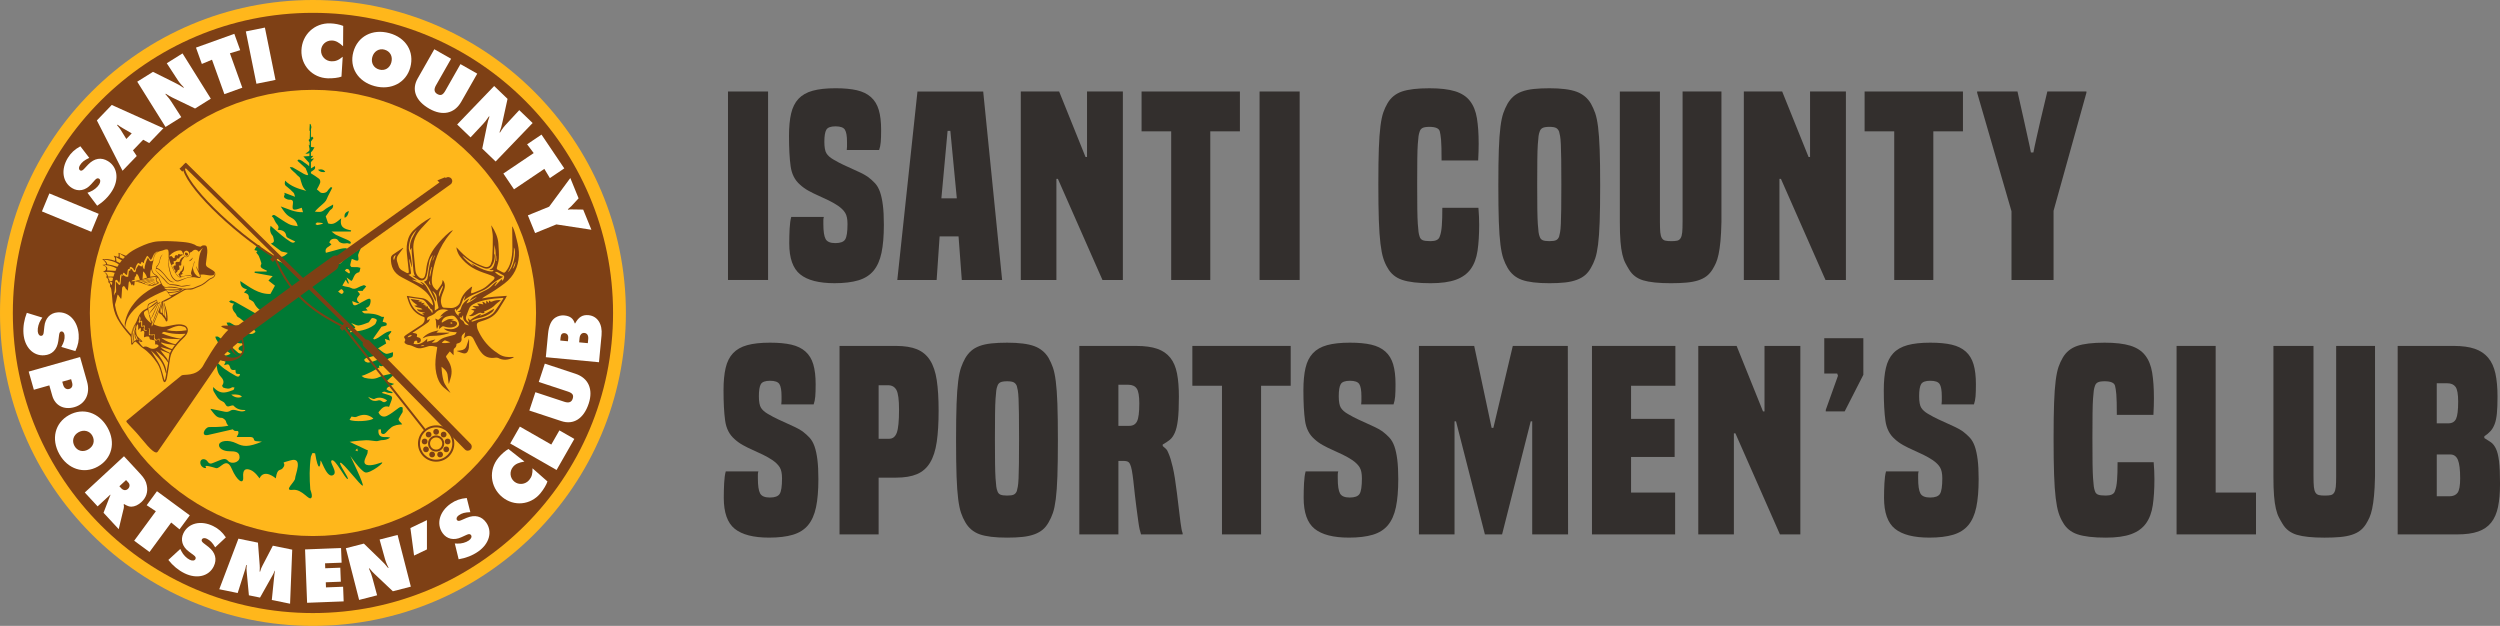 <?xml version="1.0" encoding="UTF-8"?><svg id="Layer_1" xmlns="http://www.w3.org/2000/svg" viewBox="0 0 2377.95 595.33"><rect x="0" y="0" width="2377.95" height="595.33" fill="#808080" stroke="none"/><defs><style>.cls-1{fill:#007934;}.cls-1,.cls-2,.cls-3,.cls-4,.cls-5{stroke-width:0px;}.cls-2{fill:#fff;}.cls-3{fill:#7e4015;}.cls-4{fill:#ffb71b;}.cls-5{fill:#332f2d;}</style></defs><circle class="cls-4" cx="297.67" cy="297.67" r="297.67"/><path class="cls-1" d="M383.01,391.86v-4.18c-1.96-1.35-3.26-.02-4.74,1.04-3.36,2.4-6.6,5.13-10.29,6.89-3.56,1.7-6.76-.12-8.01-3.43,2.68-3.23,5.15-6.82,10.1-5.23.84-2.25,1.56-4.2,2.3-6.13,1.14-3.01.61-4.1-2.48-5.03-2.12-.64-4.24-1.29-6.76-2.06,2.36-2.36,4.03-.47,5.77-.16,1.38.24,2.79.34,4.2.43.07,0,.31-.98.27-1-1.22-.5-2.49-.88-3.7-1.41-.75-.33-1.41-.88-2.12-1.33.5-.68.86-1.59,1.53-2,1.76-1.08,3.66-1.95,5.86-3.1-2.64-.74-4.81-1.35-7.75-2.17,2.84-2.49,5.24-4.59,7.63-6.68-.21-.41-.41-.81-.62-1.22-4.64,1.17-9.61,1.65-13.83,3.7-4.71,2.29-9.01,1.59-13.55.58-.83-.19-1.54-.93-2.93-1.8,1.48-.47,2.22-.64,2.9-.94,2.14-.95,4.31-1.87,6.39-2.94,2.41-1.24,4.74-2.63,7.11-3.96.19.23.37.46.56.69-.11-.84-.22-1.69-.36-2.81,3.09,1.8,4.52-.04,5.72-2.29.51-.96.71-2.15,1.38-2.95.62-.74,1.67-1.15,2.57-1.62,1.09-.57,2.81-.77,3.21-1.62.63-1.36.39-3.12.47-4.12-2.79.62-5.25,1.99-7,1.37-2.64-.93-4.79-3.25-7.25-5.05,2.79-1.67,5.28-3.17,7.7-4.63-.38-1.31-.75-2.59-1.28-4.42,1.88.65,3.02,1.03,4.81,1.65-.59-2.01-1.01-3.45-1.39-4.75.99-1.25,1.94-2.45,2.89-3.65-.17-.23-.33-.45-.5-.68-6.24.62-10.16,6.51-15.99,8.03-.29-.29-.57-.58-.86-.87,2.77-3.94,5.54-7.88,7.93-11.28,1.95-.59,4.64-.77,4.84-1.58.8-3.14-2.71-2.25-3.79-3.21.48-1.57.91-2.95,1.39-4.52-1.26-.1-2.06.06-2.6-.24-4.87-2.77-10.18-3.06-15.6-3.08-.88,0-1.75-.95-2.63-1.46.11-.27.22-.55.32-.82,1.52-.16,3.03-.33,4.9-.53-.78-.95-1.31-1.59-1.95-2.37,3.37-.61,4.36-3.07,4.71-5.87.35-2.77-.71-3.57-3.25-2.35-3.04,1.46-5.92,3.24-8.92,4.79-3.52,1.82-4.8,1.03-5.26-3.1,1.85.72,3.72,1.45,5.59,2.17.38-.17.76-.33,1.14-.5-4.7-3.6-.73-5.77.56-8.27-.73-1-1.37-1.86-2.28-3.11h4.99c.36-1.14,1.11-1.7,1.75-2.36.58-.61,1.02-1.33,1.53-2.01-.81-.38-1.75-1.22-2.4-1.04-1.97.56-3.9,1.39-5.72,2.36-2.16,1.14-4.05,1.56-6.42.24-1.63-.91-3.75-.93-5.64-1.4-.89-.22-1.76-.57-2.54-.82,1.09-1.89,1.91-3.29,3.23-5.57.78,1.34,1.49,2.57,2.2,3.8.25-.19.5-.39.75-.58-.63-1.59-1.26-3.19-2.13-5.37,1.83,1.35,3.13,2.31,4.53,3.33.53-.61,1.04-.99,1.26-1.49,1.28-2.88,2.1-5.96,5.97-6.81.75-.16.96-2.73,1.42-4.19-1.05-.25-2.09-.65-3.15-.71-1.75-.1-3.54.18-5.26-.06-.55-.08-1.4-1.37-1.31-1.99.27-1.89.93-3.73,1.5-5.82,1.04.42,2.29.98,3.58,1.44,2.01.72,3.11.25,2.75-2.16-.17-1.17-.49-2.46-.17-3.52.6-1.99,1.62-3.85,2.66-6.2-5.54,3.84-10.54,7.22-15.44,10.75-1.41,1.02-2.47,2.52-3.78,3.71-.45.41-1.14.65-1.76.79-4.13.92-8.17,1.03-11.93-1.9,6.56-2.47,13.16-4.95,19.8-7.45.05-.57.11-1.06.12-1.55.1-3.88-.15-4.34-3.92-3.9-2.91.35-5.75,1.37-8.61,2.12-2.7.71-5.39,1.45-7.97,2.14-1.59-5.24,3.39-5.53,5.3-8.13-.8-.62-1.38-1.08-1.98-1.55.49-2.25,1.86-3.46,4.1-3.69,2.05-.21,3.46.01,4.8,2.3.85,1.46,4.09,2.46,5.97,2.11,1.54-.29,2.58-.33,3.92.25.45.19,1.18-.27,1.78-.43-.2-.52-.24-1.23-.62-1.51-.94-.71-1.99-1.32-3.06-1.8-3.44-1.54-6.96-2.91-10.35-4.55-1.44-.69-2.63-1.89-4.46-3.25h18.32c.12-.36.25-.72.37-1.08-5.86-1.17-11.45-2.58-9.43-11.54-4.27,3.53-7.59,6.85-12.52,4.84-.84-2.5-1.72-5.1-2.24-6.65,1.2-1.72,1.91-2.79,2.67-3.82.65-.88,1.2-1.98,2.08-2.53,1.64-1.03,2.52-2.23,2.25-4.9-3.17,1.92-6.23,3.26-8.64,5.35-2.72,2.36-5.57,1.63-8.76,1.38,2.39-2.81,5.13-5.08,7.78-7.43,1.05-.93,2.09-1.95,2.85-3.11.77-1.18,1.16-2.61,1.79-3.9,1.36-2.75,2.76-5.47,4.15-8.2-.41-.26-.82-.52-1.23-.78-1.12,1.26-2.46,2.39-3.31,3.81-1.22,2.02-5.77,2.69-7.22.96-.79-.94-1.9-1.62-2.86-2.41.84-1.65,2.28-3.92,3.13-6.39.36-1.04-.1-3.03-.91-3.68-2.43-1.95-5.14-3.55-7.87-5.3v-1.32c1.71-1.54,4.88-2.03,3.76-5.55-1.38.82-2.58,1.53-3.76,2.24v-6.05c1.02-1.17,1.9-2.17,3.02-3.44-1.29.18-2.08.28-3.02.41v-.47c.65-.68,1.27-1.33,2.32-2.43-.81.05-1.58.09-2.32.14v-3.55c1.25-.99,2.32-2.51,3.37-4.73-1.06-.1-2.16,0-3.08-.34-.1-.04-.19-.11-.28-.16v-5.02c1-1.25,1.76-2.19,2.4-3.19.1-.15-.86-.98-1.32-1.49-.36.34-.72.68-1.08,1.01v-8.08c.91-1.82.16-3.39-.5-4.96h-.6c-.11,2.02-.23,4.03-.38,6.83.21-.19.36-.38.53-.57l-.18,7.9c-.35.35-.71.7-1.02,1.08-.15.18.34.92.95,2.09l-.07,3.26c-.25-.26-.53-.55-.87-.85.24,1.59.69,2.93.79,4.01l-.02.96c-.03.14-.06.28-.12.41-.57,1.3-2.42,2.04-3.93,3.2,1.55.15,2.84.01,3.98-.47l-.06,2.75c-1.84.11-3.63.21-5.69.34,2.12,2.37,3.77,4.22,5.54,6.21l-.07,3.03c-1.27-1.06-2.55-2.12-3.95-2.97-2.03-1.24-3.76-3.41-6.44-3.2-.25.35-.51.7-.76,1.05,2.36,2.14,4.72,4.28,7.79,7.07.53,1.32,1.5,3.7,2.46,6.08-.29.2-.59.4-.88.6-1.08-.41-2.23-.68-3.22-1.25-3.54-2.01-6.98-4.17-10.55-6.13-.77-.42-1.88-.21-2.83-.29.5.79.89,1.7,1.54,2.36,1.27,1.31,2.7,2.47,4.03,3.72.55.52,1.02,1.13,1.55,1.67.9.91,2.34,1.64,2.66,2.71,1.3,4.34,2,8.9,5.9,12.15-7.33-2.04-14.48-4.08-20.17-9.79-.69,3.79-.29,4.31,2.07,6.07,2.19,1.63,4.17,3.57,6.06,5.55.63.66.71,1.86,1.36,3.76-4.08-1.54-7.3-2.76-10.2-3.86.11.94.46,1.72.21,2.1-1.2,1.81-.23,2.85,1.22,3.57,1.04.52,2.27,1.04,3.38.97,3.18-.2,3.76,1.43,3.31,4.06-.12.68-.17,1.38-.25,2.07-.32,2.79.58,3.73,3.35,3.17,1.7-.35,3.33-1.04,5.31-1.69.38,1.34.73,2.59,1.2,4.24-7.67.33-13.96-2.99-21.2-5.48,2.91,4.56,5.29,8.31,9.67,10.48,3.24,1.61,5.73,4.2,6.49,8.32-3.02-.37-6.03-.75-8.54-2.07-4.02-2.1-7.7-4.83-11.55-7.25-1.42-.89-2.9-2.49-4.56-.08.54.54,1.19.97,1.54,1.57,1.07,1.82,1.72,3.97,3.1,5.5,1.65,1.83,2.57,3.44.89,5.73,4.22.21,7.55,1.2,8.26,5.87.1.67.79,1.47,1.43,1.81,2.36,1.27,4.82,2.37,7.11,3.48-1.13,1.32-2.33,1.68-4.64.23-2.93-1.84-5.72-3.95-8.4-6.15-3.5-2.86-6.85-5.91-10.44-9.03-.91,3.79-.42,6.73,1.85,9.34.54.62.7,1.62.93,2.48.87,3.32.44,4.13-2.47,5.11,3.16,2.38,6.36,4.87,9.65,7.24.67.48,1.68.51,2.54.73,1.1.27,2.22.52,3.91.92-2.74,2.89-5.48,4.32-8.81,3.72-4.11-.74-8.54-.87-11.46-4.7-.43-.57-1.44-.66-2.05-1.14-1.18-.93-2.59-1.79-3.32-3.03-1.78-3.01-2.64-3.18-4.68-.29-.54.77-.92,1.65-1.5,2.7,1.19.37,2.03.63,2.93.9-.64.82-1.17,1.48-1.14,1.46.99,1.35,2,2.35,2.55,3.56.88,1.92,1.47,3.97,2.14,5.98.15.44.31,1.05.12,1.38-1.68,3,.47,4.02,2.56,5.07.89.45,1.8.83,2.71,1.25-.05.28-.11.55-.16.83h-11.34c-.05.41-.1.82-.16,1.23,5.96,1.09,11.93,2.19,17.21,3.16-1.18,1.22-2.61,2.71-4.04,4.19,1.96,1.54,3.92,3.08,6.2,4.88-1.2,2.21-2.75,5.04-4.3,7.89-11.32.36-19.65-6.43-28.67-12.28.08,4.81,1.92,6.91,6.33,7.83-.95,1.02-1.84,1.99-2.81,3.03,4.1,1.37,4.64,2.18,4.72,6.26,1.83,1.26,4.08,1.99,4.77,3.45,1.56,3.31,3.63,5.84,6.78,7.63,1.48.84,2.48,2.07,1.53,3.94-1.06,2.1-2.63,1-3.81.35-7.27-4.05-14.46-8.24-21.71-12.33-1.35-.76-2.83-1.41-4.33-1.76-.6-.14-1.43.63-2.15.99.54.46,1.01,1.09,1.64,1.35.94.39,1.99.52,3.13.79-1.92,2.15-1.9,4.37-.73,6.51.86,1.57,2.5,2.81,3.04,4.44.65,1.96,2.35,2.06,3.49,3.07,2.89,2.55,5.96,4.52,9.44,6.25,2.33,1.16,3.61,4.41,5.2,6.51-4.23,4.21-7.91.95-11.7-1.22-.34-.2-.67-.43-1.01-.64-3.83-2.29-7.61-4.68-11.52-6.81-.87-.47-2.24-.05-3.37-.04.63,1.41,1.25,2.83,1.93,4.21.07.14.61-.03.85.11.61.34,1.6.73,1.65,1.18.06.63-.5,1.41-1,1.95-.36.4-1.04.51-1.32.64.28,1.54.54,3,.81,4.55,1.47-.29,3.04-.61,5.45-1.09-1.25,1.77-1.91,2.7-2.52,3.57,1.9,3.74,5.1,4.82,9.06,4.52.24.49.49.99.73,1.48-1.05.55-2.19.97-3.11,1.69-1.54,1.2-1.49,2.95.24,3.49,1.79.56,2.51,1.31,1.64,2.76-.25.41-2.44.28-3.16-.31-3.54-2.88-6.79-6.12-10.32-9.01-2.83-2.31-5.86-4.38-8.92-6.39-.64-.42-1.77-.08-2.68-.09.23.79.28,1.72.73,2.36,3.03,4.23,3.2,7.79.09,11.93-1.57,2.1-1.53,4.23.34,5.51,2.47,1.68,5.45,2.62,8.62,4.06-.26.59-.84,1.9-1.45,3.29,4.56-1.32,4.52-1.3,6.17,3.19.23.63,1.16,1.27,1.85,1.38,1.04.17,2.15-.11,2.76-.17.24,1.35.07,2.92.73,3.45.81.65,2.32.42,3.58.58-.16,2.76-2.06,2.83-3.72,1.92-3.8-2.09-7.54-4.35-11.06-6.88-2.67-1.92-4.97-4.36-8.05-7.12,1.18,5.49.68,10.38,4.46,14.4,1.96,2.09,4.08,5.15,1.45,8.57-.2.26.61,1.86,1.21,2.06,2.64.87,5.33,1.6,8.01-.21.56-.38,1.65.02,2.5.06-.37.83-.55,2.17-1.14,2.39-2.66.99-5.39,2.07-8.17,2.35-4.44.45-7.9-1.88-10.99-5.18-.05,1.56-.13,3.17.58,4.27,2.2,3.4,3.69,7.45,7.92,9.19,1.04.43,2.16,1.27,2.69,2.22,1.71,3.06,2.45,3.38,5.89,2.07.72-.27,2.02-.4,2.38,0,2.95,3.37,6.77,4.21,10.97,4.14.07,0,.14.31.23.54-3.07,1.56-5.93.45-8.93-.36-1.55-.42-3.75-.6-4.91.19-2.03,1.39-3.82,1.71-6.11,1.17-4.33-1.01-8.72-1.81-13.08-2.7v.6c.54.71,1.06,1.43,1.61,2.12,2.26,2.84,4.17,5.89,8.67,5.87,1.5,0,4.01,2.01,4.34,3.49.38,1.71,1.22,2.95,2.24,4-9,1.85-15.94.94-18.66,1.32-4.02.57-8.04,9.19-.57,7.46,3.8-.88,14.14-3.24,23.38-5.35.35.3.68.6,1,.93.51.53,1.64.81,2.39.68,2.17-.4,2.16.99,1.95,2.29-.14.9-.78,1.73-1.59,3.38,4.42,0,8.36,0,12.31,0,2.01,0,3.77.25,4.2,2.77.08.49,1.03,1.12,1.62,1.18,1.97.19,3.94.34,5.91.49-13.07,5.44-17.96,4.77-24.18,1.66-8.04-4.02-16.07-2.3-16.65,1.15-.57,3.44,4.02,6.31,9.76,6.31s9.76.57,9.76,5.74-8.04,6.89-10.91,3.44c-2.87-3.44-6.31-1.15-10.91.57-4.59,1.72-6.31,3.44-8.61,0s-7.46-2.87-6.89,1.72c.57,4.59,6.89,5.74,5.17,3.44-1.72-2.3,5.74,0,9.76,1.15,4.02,1.15,9.76-11.48,14.93.57,5.17,12.06,11.48,15.5,10.91,8.04-.57-7.46,2.3-8.61,6.89-6.89,4.59,1.72,8.61,8.04,8.61,8.04,4.59-9.76,15.5,0,15.5,0,1.72-11.48,4.59-5.74,7.46-10.91,2.87-5.17-5.18-3,6.89-6.31,12.07-3.31,4.02,13.78,4.02,17.22s-11.48,12.06-2.3,10.91c9.19-1.15,15.5,10.91,17.8,7.46,1.05-1.58.17-4.26-1.04-7.8-.81-10.4-.97-20.81.55-31.17.48-1.27.95-2.43,1.39-3.43.54-.15,1.36-.03,2.64.21,3.07,18.38,5.07,12.57,5.07,7.75,0-5.17,5.17,15.5,11.48,13.2,6.31-2.3-4.03-13.1-.57-14.35,3.46-1.25,12.63,17.8,14.93,17.8s-9.19-14.93-6.89-15.5,19.52,22.39,21.24,21.82c1.72-.57-11.82-28.33-11.82-28.33,0,0,9.52,13.98,14.11,15.7,4.59,1.72,21.24-11.48,14.93-9.19-6.31,2.3-14.35,4.02-15.5,0-.93-3.27,4.48-9.79,2.54-10.62.24-.03.48-.06.71-.1,0-.31,0-.61,0-.92-5.56-2.63-11.12-5.25-17.4-8.21,1.56-.24,2.38-.4,3.21-.48,4.15-.39,8.29-.95,12.45-1.06,2.8-.07,5.62.51,8.43.77.83.08,1.69.16,2.5.03,1.18-.19,2.32-.77,3.49-.82,3.04-.12,5.96-.47,8.52-2.53-1.74-.45-3.44-.5-5.14-.45-4.65.14-6.66-2.18-5.99-7.19.88-.04,1.8-.09,2.34-.11.16,1.52-.15,3.23.51,3.78,1.25,1.05,2.83.84,4.14-.66,1.64-1.87,3.42-3.67,5.4-5.16,1.34-1.01,3.07-1.62,4.71-2.05,1.73-.45,3.57-.47,5.37-.68-.83-1.51-1.93-2.19-2.74-3.11-.45-.52-.81-1.66-.55-2.19,1.14-2.25,2.54-4.37,3.84-6.54ZM329.71,255.8c2.25-.12,2.87,1.51,3.17,3.3-.25.37-.51.74-.76,1.11-1.37-.93-2.74-1.86-4.11-2.79.57-.57,1.11-1.59,1.7-1.62ZM208.14,336.75c.7-2.29,2.18-4.73,4.44-4.36,2.34.38,4.4,2.5,6.72,3.94-2.94,2.42-8.09,2.49-11.16.42ZM220.03,375.31c5.41-.48,9.14.36,10.01,2.15-3.17,1.39-7.33.59-10.01-2.15ZM356.44,338.33c2.77-.98,5.34-1.23,8.4.82-4.66,2.83-9.15,4.79-14.04,5.67-.97.17-2.2-.2-3.08-.71-.63-.36-1.39-1.57-1.2-2.04.29-.71,1.28-1.35,2.09-1.61,2.58-.8,5.29-1.23,7.84-2.13ZM331.43,311.8c1.5.2,2.99.46,4.5.56.68.05,1.38-.22,2.07-.34-.3-.56-.51-1.19-.91-1.66-.79-.92-1.69-1.75-3.09-3.17,3.03,1.09,5.18,2.62,7.13,2.4,3.2-.36,6.3-1.79,9.39-2.91.59-.21.9-1.15,1.37-1.73.72-.88,1.47-2.46,2.2-2.46,1.45,0,3.17.59,4.2,1.55.43.4-.47,2.43-1,3.62-.3.67-1.04,1.2-1.68,1.66-6.69,4.9-14.56,5.68-22.96,6.77.63-1.1.96-1.68,1.35-2.34-1.03-.33-1.89-.6-2.75-.88.06-.36.12-.71.19-1.07ZM324.79,275.05c.91.28,1.82,1.55,2.06,2.55.13.54-1.26,2.08-1.79,2-1.01-.16-1.89-1.15-3.47-2.23,1.53-1.16,2.61-2.5,3.2-2.31ZM301.73,211.65c1.71-.02,3.43.33,5.14.54.03.23.06.45.09.68-1.66.42-3.3.97-4.99,1.2-.6.08-1.3-.6-1.96-.94.57-.52,1.13-1.47,1.71-1.48ZM262.08,246.32c3.81-.7,6.34,1.4,8.46,4.44-2.9-1.22-5.79-2.44-8.69-3.66.08-.26.15-.52.23-.78ZM339.84,426.54c.17.91.27,1.84.48,2.71-.74-.25-1.51-.55-2.32-.88.53-.51,1.11-1.09,1.83-1.83ZM332.47,399.31c.7-1.18,1.43-2.41,1.83-3.09,1.62.15,3.38.86,4.58.32,5.72-2.59,10.61-3.08,16.25,1.46-2.07,2.63-18.58,3.52-22.65,1.31ZM350.14,377.45c1.26.57,2.49,1.22,3.79,1.69.74.26,1.77.57,2.34.26,3.5-1.92,8.39-1.41,11.96,1.52-1.53,1.67-3.01,2.26-5.07.69-.81-.62-2.24-1.07-3.14-.8-4.09,1.23-7.14.48-9.87-3.36Z"/><path class="cls-1" d="M331.9,200.74c-3.49,1.04-4.69,3.1-4.07,6.4,2.85-1.12,3.26-3.55,4.07-6.4Z"/><path class="cls-1" d="M309.35,163.59c-.95-2.18-3.56-3-6.86-2.15,1.95,2.31,4.23,2.49,6.86,2.15Z"/><path class="cls-3" d="M297.67,12.21C140.01,12.21,12.21,140.01,12.21,297.67s127.8,285.46,285.46,285.46,285.46-127.8,285.46-285.46S455.32,12.21,297.67,12.21ZM297.67,509.86c-117.19,0-212.2-95-212.2-212.2s95-212.2,212.2-212.2,212.2,95,212.2,212.2-95,212.2-212.2,212.2Z"/><path class="cls-3" d="M414.84,439.15c-9.53,0-17.27-7.75-17.27-17.28s7.75-17.28,17.27-17.28,17.28,7.75,17.28,17.28-7.75,17.28-17.28,17.28ZM414.84,406.5c-8.48,0-15.37,6.9-15.37,15.37s6.9,15.38,15.37,15.38,15.38-6.9,15.38-15.38-6.9-15.37-15.38-15.37Z"/><path class="cls-3" d="M414.84,429.57c-4.25,0-7.7-3.46-7.7-7.7s3.46-7.7,7.7-7.7,7.7,3.46,7.7,7.7-3.46,7.7-7.7,7.7ZM414.84,416.07c-3.2,0-5.8,2.6-5.8,5.8s2.6,5.8,5.8,5.8,5.8-2.6,5.8-5.8-2.6-5.8-5.8-5.8Z"/><circle class="cls-3" cx="414.84" cy="410.75" r="2.73"/><circle class="cls-3" cx="407.69" cy="413.35" r="2.73"/><circle class="cls-3" cx="403.89" cy="419.94" r="2.73"/><circle class="cls-3" cx="405.21" cy="427.43" r="2.73"/><circle class="cls-3" cx="411.04" cy="432.32" r="2.73"/><circle class="cls-3" cx="418.64" cy="432.32" r="2.73"/><circle class="cls-3" cx="424.47" cy="427.43" r="2.73"/><circle class="cls-3" cx="425.79" cy="419.94" r="2.73"/><circle class="cls-3" cx="421.99" cy="413.35" r="2.73"/><path class="cls-3" d="M403.54,409.67l-77.48-98.12c-22.16-11.71-49.67-26.33-65.2-65.86-42.31-26.25-86.3-70.23-87.26-87.26l1.9-.11c.91,16.27,45.44,60.43,86.63,85.92l.27.17.11.3c15.3,39.21,42.64,53.65,64.62,65.26l.3.25,77.6,98.28-1.5,1.18Z"/><rect class="cls-3" x="261.47" y="119.22" width="3.81" height="246.77" transform="translate(-94.28 260.15) rotate(-45.46)"/><path class="cls-3" d="M444.94,428.69c-.99,0-1.97-.38-2.72-1.14l-96.19-98.05c-1.47-1.5-1.45-3.91.05-5.39,1.5-1.47,3.91-1.45,5.38.05l96.19,98.05c1.47,1.5,1.45,3.91-.05,5.39-.74.73-1.7,1.09-2.67,1.09Z"/><rect class="cls-3" x="323.26" y="308.68" width="7.76" height="3.81" transform="translate(-123.94 314.05) rotate(-43.95)"/><rect class="cls-3" x="257.15" y="243.25" width="7.76" height="3.81" transform="translate(-97.04 249.84) rotate(-43.95)"/><rect class="cls-3" x="170.97" y="157.26" width="7.76" height="3.81" transform="translate(-61.5 165.94) rotate(-43.95)"/><path class="cls-3" d="M429.46,170.05c-1.22-1.71-3.6-2.11-5.31-.88l-.16.11-.71-.64-7.28,2.95,1.98,1.98-97.54,69.72c-.91-.36-2.32-.51-4.19.7-3.34,2.16-89.42,65.2-89.42,65.2-3.3.83-15.7,0-16.31,1.03s6.61,3.51,6.61,3.51c-11.56,11.15-24.37,34.9-24.37,34.9-6.61,9.91-17.97,7.02-20.03,8.47-2.07,1.45-52.45,43.16-52.45,43.16-1.03,1.45,4.96,5.58,14.04,16.73,9.09,11.15,13.84,15.28,15.7,12.6,1.84-2.66,54.07-78.05,59.55-86.93,2.54.88,5.15.86,8.58.86s8.63-2.04,10.8-4.25c4.55-4.64,4.02-7.65,2.19-17.52,3.82-2.94,8.29-6.3,13.67-10.29,23.34-17.35,75.17-55.14,75.17-55.14,1.45-1.16,2.07-3.03,2.27-4.96l106.32-76c1.71-1.22,2.11-3.6.88-5.31ZM227.85,338.05c-3.51,3.57-12.26,2.19-14.47-.7.37-.44.77-.89,1.18-1.34l5.14-4.4c1.12,4.8,6.8,7.02,6.8,7.02-.24-.15-5.22-3.4-5.13-8.45l8.38-7.17c1.68,9.1,1.9,11.17-1.91,15.05Z"/><path class="cls-2" d="M39.88,201.08l7.07-17.1,46.93,19.41-7.07,17.1-46.93-19.41Z"/><path class="cls-2" d="M83.16,183.35l2.34-.88c3.5-1.33,7.04-4.16,8.84-7.07,1.4-2.27,1.36-4.53-.13-5.45-1.23-.76-2.46-.36-4.03,1.45l-3.64,4.02c-5.2,5.83-12.02,7.17-18.05,3.45-9.07-5.6-10.77-17.64-3.93-28.73,2.96-4.8,6.46-8.01,11.89-11.01l8.48,11.05c-4.6,2.08-7.06,4.05-8.9,7.03-1.28,2.07-1.21,3.99.21,4.87.97.6,2.1.22,3.53-1.22l4.15-4.42c5.83-5.98,12.43-7.1,18.84-3.14,9.01,5.56,10.63,17.29,3.87,28.24-3.44,5.57-8.28,10.37-14.19,14.15l-9.29-12.35Z"/><path class="cls-2" d="M130.07,148.37l-13.51,14.05-24.41-47.88,14.14-14.71,49.16,22.15-13.56,14.1-5.72-3.17-9.71,10.1,3.6,5.37ZM125.29,126.87l-8.66-5.05c-2.67-1.62-2.94-1.77-4.8-3.25l-.47.49c1.99,2.44,2.87,3.5,3.53,4.56l5.28,8.57,5.12-5.32Z"/><path class="cls-2" d="M130.54,77.7l14.98-9.36,20.07,9.99c4.31,2.16,5.29,2.71,8.87,5.14l.45-.28c-3.57-3.7-4.34-4.65-7.51-9.58l-8.77-13.46,14.98-9.36,26.91,43.07-14.98,9.36-21.33-10.29c-2.29-1.08-3.71-1.9-6.48-3.76l-.45.28c3.11,3.54,4.47,5.29,5.8,7.42l9.35,14.54-14.98,9.36-26.91-43.07Z"/><path class="cls-2" d="M201.64,56.8l-9.64,4.03-5.59-15.55,36.48-13.11,5.59,15.55-9.78,2.95,11.78,32.75-17.05,6.13-11.78-32.75Z"/><path class="cls-2" d="M233.83,29.9l18.13-3.67,10.08,49.77-18.13,3.67-10.08-49.77Z"/><path class="cls-2" d="M324.79,72.88c-2.86,1.12-8.37,1.77-13.08,1.61-14.54-.5-25.49-12.15-24.99-26.61.51-14.92,12.48-26.16,27.4-25.65,4.34.15,8.81.99,12.34,2.41l-.13,19.35c-3.99-3.72-7.06-5.35-10.56-5.47-5.63-.19-10.2,3.99-10.38,9.47-.19,5.48,4.22,10.13,9.85,10.32,3.96.14,6.82-1.06,10.74-4.35l-1.18,18.93Z"/><path class="cls-2" d="M390.28,64.06c-3.97,14.62-18.3,22.1-34.03,17.83-15.8-4.28-24.16-17.67-20.17-32.37,4.04-14.92,18.14-22.38,34.23-18.01,15.8,4.28,24.01,17.64,19.97,32.55ZM354.12,54.26c-1.49,5.51,1.27,10.44,6.64,11.9,5.29,1.44,10-1.39,11.48-6.83,1.55-5.73-1.14-10.64-6.65-12.14-5.07-1.37-9.99,1.63-11.46,7.07Z"/><path class="cls-2" d="M429.06,55.91l-14.38,25.28c-2.15,3.77-1.72,6.56,1.26,8.25,3.24,1.84,5.3,1,7.67-3.17l14.38-25.28,15.95,9.07-15.21,26.73c-6.4,11.25-17.82,13.77-30.26,6.7-13.1-7.45-17.27-18.14-11.21-28.8l15.85-27.86,15.95,9.07Z"/><path class="cls-2" d="M470.04,81.81l12.73,12.24-4.8,21.9c-1.04,4.7-1.34,5.79-2.82,9.85l.38.37c2.71-4.36,3.45-5.34,7.46-9.62l10.92-11.79,12.73,12.25-35.2,36.6-12.73-12.24,4.77-23.19c.49-2.49.94-4.06,2.07-7.2l-.38-.37c-2.67,3.88-4.04,5.62-5.78,7.44l-11.82,12.61-12.73-12.25,35.2-36.6Z"/><path class="cls-2" d="M507.64,145.61l-6.27-8.35,13.7-9.23,21.66,32.14-13.7,9.23-5.26-8.76-28.86,19.45-10.13-15.03,28.86-19.45Z"/><path class="cls-2" d="M550.35,188.64l-6.97,7.53c-.63.67-1.25,1.17-3.22,2.79l.2.49c1.87-.27,2.25-.34,4.26-.25l10.1.16,7.81,19.18-33.32-5.09-20.24,8.24-6.87-16.86,20.24-8.24,20.14-27.28,7.87,19.32Z"/><g id="_7l9N1t"><path class="cls-3" d="M99.11,258.7c-.32-.06-.64-.12-.96-.17,0-.07,0-.14-.01-.21.51-.24,1.03-.43,1.51-.72,1.64-.96,1.82-3.04.31-4.28-.68-.56-1.54-.81-2.57-1.33.98-.13,1.73-.25,2.48-.33,1.01-.1,1.31-.56.72-1.56-.64-1.08-1.54-1.93-2.35-2.86-.25-.29-.58-.48-1.09-.88,4.28-.18,8.27.19,12.12,1.73.65-1.53.41-2.6-1.14-4.86,1.29.34,2.37.6,3.44.91,1.03.3,1.23.21,1.32-1.05.06-.8-.12-1.63-.2-2.57.3.09.63.15.95.28,1.85.76,3.69,1.56,5.55,2.3.27.11.69.13.88-.05,3.8-3.66,8.15-5.96,12.62-8.07,5.6-2.65,11.3-4.87,17.31-5.38,3.92-.34,7.88-.28,11.81-.18,4,.1,7.99.37,11.98.74,3.69.34,7.37.82,10.89,2.37.39.17.81.31,1.14.59,1.35,1.15,2.97,1.14,4.48,1.52.3.08.72-.07.97-.3,1.22-1.15,2.61-1.04,3.99-.82.99.15,1.38,1.01,1.62,2.14.66,3.09.18,6.11-.25,9.15-.27,1.93-.54,3.86-.76,5.79-.18,1.58.39,2.81,1.58,3.55,1.72,1.06,3.44,2.09,5.15,3.17.44.28.88.62,1.24,1.03,1.18,1.31,1.31,3.22.22,4.62-.59.76-1.36,1.53-2.16,1.82-1.75.62-3.29,1.67-4.69,2.99-2.94,2.76-6.28,4.42-9.79,5.67-1.5.54-2.95,1.36-4.46,1.79-1.1.31-2.3.35-3.43.24-1.76-.18-3.39.09-4.99,1.06-4.53,2.75-9.09,5.44-13.66,8.1-1.47.85-3,1.53-4.51,2.27-.23.11-.57.26-.74.15-.71-.47-.73-.02-.72.66.02,3.33.04,6.66.01,9.99-.01,1.45.99,2.01,1.69,2.94-.44-3.98-.89-7.96-1.33-11.95.08-.02.16-.03.23-.05.34,2.21.73,4.41.99,6.64.21,1.75.17,3.56.43,5.29.13.84.69,1.58,1.18,2.3.22-5.39-1.24-10.34-2.47-15.34.08-.04.16-.07.24-.11.55,1.55,1.16,3.07,1.64,4.65,1.18,3.86,2,7.81,1.84,11.98-.01.35-.02.77-.17,1.04-.17.32-.48.68-.76.73-.23.04-.67-.29-.75-.56-.67-2.45-2.59-3.64-3.71-5.62-.21-.38-.65-.63-1.03-.8-.87-.4-1.77-.71-1.9-2.4-1.72,4.22-3.29,8.09-4.91,12.06,3.44,1.54,6.84,2.78,10.46,2.24,2.96-.44,5.9-1.17,8.85-1.7,3.12-.55,6.24-.92,9.35.1,3.93,1.29,5.05,5.07,2.55,9.02-.92,1.47-2.13,2.72-3.34,3.86-3.48,3.3-6.7,6.89-9.43,11.15-1.87,2.91-2.62,6.23-3.12,9.78-.78,5.53-1.72,11.02-2.65,16.51-.17,1.01-.53,2.01-.96,2.9-.75,1.57-1.94,1.52-2.55-.13-.46-1.24-.77-2.58-1.08-3.89-1.07-4.54-2.23-9.09-4.67-12.82-3.82-5.85-8.27-10.82-13.72-14.42-1.96-1.29-3.62-3.25-5.42-4.9-.09-.09-.18-.18-.28-.27-1.43-1.4-1.44-1.41-2.8.08-.42.46-.77,1-1.18,1.47-.2.23-.52.59-.67.52-.26-.11-.58-.5-.61-.82-.18-1.86-.37-3.73-.37-5.59,0-.96-.17-1.58-.75-2.23-4.47-4.94-8.68-10.17-12.09-16.3-2.59-4.65-3.86-9.84-4.54-15.28-.41-3.32-.49-6.71-.93-10.03-.24-1.75-.27-3.71-1.47-5.1-.11-.12-.22-.41-.17-.55.59-1.82-.26-2.77-1.4-3.56-.05-.03-.08-.1-.12-.14.44-1.89-.18-3.35-2.01-4.73.73-1.22.74-1.99-.14-3.14-.51-.67-1.16-1.19-1.75-1.78,1.91.68,3.34,1.93,3.61,4.35h5.18c.38-1.19.75-2.32,1.15-3.58-3.32-1.12-6.62-1.03-9.93-.77ZM145.48,318.01c1.29.67,1.43.94,1.22,2.4-.07.46-.17.92-.21,1.38-.02.27-.01.62.11.82.94,1.57,2.09,1.77,3.45.67.32-.26.7-.42,1.01-.61.23,1.03.42,1.91.65,2.98,0-1.06.02-1.89,0-2.71-.03-.82-.41-1.07-1.01-.65-.44.3-.82.74-1.27.98-.25.13-.63.02-.9-.11-1.25-.61-1.67-1.71-1.23-3.29.06-.23.01-.5,0-.76-.1-1.28-.78-1.69-1.78-1.07-.75.09-1.49.22-2.24.24-.75.03-1.05-.53-.99-1.41.08-.97.19-1.93.26-2.89.03-.42.05-.89-.08-1.25-.08-.22-.46-.35-.72-.36-.22-.01-.45.19-.82.36.42.06.68.1,1.11.17-.14,1.1-.3,2.14-.4,3.19-.06.6-.08,1.21-.04,1.82.04.72.32,1.06,1,.9.53-.12,1.15-.13,1.64.1.82.38,1.16.1,1.26-.88ZM149.03,268.43c-.57-1.21-1.08-2.44-.68-3.98-.58.03-1.05.06-1.51.08.25-.08.49-.17.74-.24.65-.19,1.3-.37,1.94-.56-.02-.16-.05-.32-.07-.48-1.99.23-4.01.27-5.96.74-4.51,1.09-8.99,2.38-13.62,3.64.77,0,1.45.13,2.08-.02,2.75-.66,5.48-1.51,8.24-2.1,2.2-.47,4.44-.67,6.67-.99-2.71.57-5.42,1.1-8.12,1.72-2.07.48-4.11,1.09-6.17,1.64,0,.12,0,.24.01.36.56,0,1.14.11,1.69-.02,2.5-.59,4.98-1.26,7.48-1.87,1.58-.39,3.18-.72,4.76-1.08.01.08.02.16.04.24-3.94,1.02-7.88,2.04-11.82,3.05.67.35,1.41.68,2.06.49,2.53-.73,5.03-1.64,7.54-2.45.83-.27,1.67-.45,2.5-.67,0,.06.02.12.02.17-3.24,1.14-6.47,2.29-9.74,3.44,2.64,1.42,3.24,1.63,4.87,1.04,1.24-.44,2.43-1.12,3.63-1.71.3-.15.59-.34.89-.5.26-.14.52-.28.78-.42.04.11.07.21.11.32-1.79,1-3.58,1.99-5.31,2.96,1.66.46,3.16-.21,4.6-1.36.63-.5,1.35-.84,2.03-1.25-.7.61-1.4,1.21-2.11,1.82.03.07.05.13.08.2,1.13-.49,2.26-.97,3.39-1.46,0-.1-.01-.19-.02-.29-.34-.15-.69-.3-1.03-.45ZM175.54,244.03c-.59-1.19-1.28-2.33-1.76-3.59-.7-1.82-1.27-2.41-2.93-2.3-3.69.26-6.84,2.08-9.6,5.03-.08.09-.15.2-.27.35.21.22.4.42.58.61,1.04-.94,1.75-.81,2.75.68.53.79,1.05.92,1.75.53-.04-2.4,1.23-3.3,3.01-2.18.33-1.52.94-2.05,1.73-1.33.5.45.9.36,1.38.19.66-.23,1.29-.28,1.8.49-.55.27-1.04.48-1.51.75-.5.28-.98.62-1.47.94-.19.66-.45,1.4-.89,1.62-.52.26-1.19.06-1.86.06-.07,2.59-1.91,2.25-3.21,2.74.15.8.27,1.46.39,2.14-.81.45-1.55.86-2.4,1.34,1.11,2.28,2.2,4.53,3.4,6.99.27-.72.42-1.13.55-1.46-.65-.87-1.36-1.59-1.81-2.5-.26-.51-.33-1.5-.09-1.96.24-.46.98-.56,1.51-.75.19-.07.43.06.68.11-.52-2.05-.48-3.02.41-3.31.91-.3,1.95-.06,2.99-.06.64-2.73,2.54-4.79,4.88-5.14-.18.31-.33.66-.55.93-1.46,1.79-2.88,3.58-2.51,6.45.08.66-.18,1.15-.77,1.21-.53.05-1.07.01-1.58.01,1.12,3.61,1.03,3.98-1.14,4.41.02,1.58-1.09,1.94-2.09,2.66.98,1.13,1.87,2.23,2.82,3.25.47.51,1.02.68,1.29.04-.49-.77-.89-1.42-1.3-2.06.43-.4.87-.81,1.4-1.3-.11-.71.33-1.3.95-1.64,1.03-.57,1.56-1.58,1.91-2.83.22-.79.49-1.55.75-2.32.08-.23.22-.42.34-.63.06,2.72.22,5.45-1.98,6.85.23.54.44,1.03.64,1.52-.43.24-.84.53-1.28.7-.34.13-.73.1-1.25.16.54.52.94.9,1.43,1.37-.32.25-.53.41-.71.56,1.8-.49,3.57-1.04,5.37-1.43,1.84-.39,3.66-.1,5.65.66-.91-1.2-1.54-2.34-1.15-3.72.98-3.43,2.04-6.82,3.07-10.23.13.06.25.12.38.17-.39,1.2-.73,2.42-1.18,3.58-.45,1.12-.65,2.24-.42,3.46.66,3.4,2.35,5.8,4.88,7.3.49.29,1.11.24,1.67.34-.1-.71-.07-1.51-.33-2.12-.85-1.99-1.83-3.89-2.7-5.87-.27-.6-.33-1.34-.48-2.02.07-.02.14-.04.2-.07.57,1.37,1.14,2.74,1.72,4.11.19-.24.21-.38.2-.52-.25-3.59-.17-7.17.43-10.71.62-3.63,1.28-7.24,3.53-10,.01-.01-.04-.11-.1-.26-.94.91-1.85,1.84-2.8,2.7-.41.36-.91.57-1.14.71-.32-.53-.45-.93-.7-1.1-1.72-1.21-3.37-1.1-4.94.49-.43.43-.93.98-1.42,1.03-.83.08-1,.63-1.17,1.41-.69,3.05-2.65,4.14-4.96,2.8ZM144.48,308.08c2.48-6.55,4.96-13.11,7.43-19.66-.06-.09-.13-.18-.19-.27-.45.36-1.08.59-1.32,1.1-1.61,3.46-3.1,6.99-4.69,10.45-.56,1.22-1.31,2.31-1.97,3.46-.04-.04-.09-.08-.13-.12,2.17-4.75,4.34-9.51,6.51-14.26-.08-.08-.15-.17-.23-.25-.68.4-.93,1.36-1.43,1.99-.56.7-1.06,1.47-1.6,2.18-.53.69-1.07,1.35-1.62,2.01-.57.69-1.14,1.37-1.74,2.02-.59.64-1.2,1.25-1.88,1.95,1.71,1.69,1.2,4.64,2.6,6.52.22.29.16.9.2,1.36.05.5.06,1.01.09,1.51-.44.73-.34,1.49-.1,2.55.33-.6.57-.96.73-1.37,2.89-7.12,6.34-13.91,8.25-21.59.11-.43.48-.89.83-1.07,2.64-1.37,5.3-2.67,7.96-4,.28-.14.55-.33.84-.51-.6-.32-1.39-.43-1.57-.89-.7-1.85-2.03-2.96-3.1-4.37-.4-.54-.78-.57-1.32-.35-6.42,2.64-12.73,5.62-18.74,9.49-5,3.21-9.75,6.86-13.67,11.91-2.46,3.17-4.39,6.73-5.18,11.08-.15.84-.29,1.68-.44,2.52-.45-1.81-.46-3.63-.05-5.46,1.62-7.22,4.91-13.21,9.24-18.37,5.07-6.04,11.04-10.44,17.44-14,2.39-1.33,4.84-2.48,7.44-3.8-.88-1.92-1.76-3.85-2.62-5.73-1.62.63-1.74.89-1.48,2.31.19,1.09.9,1.44,1.57,1.91.21.15.44.41.5.67.04.15-.2.53-.37.61-2.71,1.29-5.45,2.82-8.4,2.19-2.73-.59-5.35-1.84-8.04-2.71-1.85-.6-3.73-1.06-5.6-1.55-.51-.13-.52.34-.56.82-.09,1.06-.23,2.11-.34,3.03h-1.28c-.2-.32-.47-.74-.79-1.24-.18.51-.32.9-.49,1.38-.45-1.08-.84-2.09-1.3-3.04-.19-.39-.58-.65-.87-.97-.2.42-.51.82-.58,1.28-.19,1.28-.26,2.59-.4,3.88-.14,1.28-.32,2.56-.49,3.86-.71-.39-.66-1.66-1.58-1.4-.38-.76-.71-1.64-1.22-2.32-.31-.41-.99-.79-1.36-.64-.47.19-.84.88-1.17,1.43-.13.22-.06.63-.08.96-.17,2.67-.34,5.33-.53,8-.04.52-.19,1.03-.28,1.55-.09.05-.17.09-.26.14-.53-.74-1.07-1.48-1.6-2.22-.52-.72-.91-1.67-1.66-1.73-.42,1.87-.77,3.58-1.19,5.25-.31,1.21-.74,2.36-1.07,3.56-.12.43-.17.94-.1,1.37.99,6.07,3.02,11.57,6.18,16.41,1.04,1.6,2.25,3.04,3.39,4.55,1.59,1.94,3.15,3.9,4.78,5.79.59.68,1.09.39,1.3-.63.67-3.29,1.98-6.17,3.68-8.83.57-.89,1.09-1.88,1.45-2.92,1.54-4.51,3.63-8.39,7.51-10.34.68-.34,1.33-.79,2.02-1.12.48-.23.66-.55.66-1.2.02-2.49.47-3.18,2.4-4.05,1.63-.74,3.25-1.55,4.86-2.34.51-.25,1.01-.55,1.51-.83.19.71.38,1.41.57,2.12,0,.03,0,.07,0,.11.03.91.46,1.11,1.09.87.56-.21,1.11-.47,1.77-.76-.22.47-.41.76-.51,1.08-.91,2.83-1.72,5.71-2.73,8.48-1.27,3.46-2.7,6.83-4.09,10.22-.16.38-.53.63-.8.94ZM160.37,244.48c-.04.39-.11.78-.12,1.18-.14,4.86.76,9.48,2.13,13.99.71,2.34,1.89,4.23,3.5,5.76,1.29,1.23,2.66,1.85,4.29,1.25.79-.29,1.6-.52,2.4-.78,2.02-.67,4.01-1.48,6.06-1.97,1.4-.34,2.86-.23,4.3-.32-.71-.5-1.44-.86-2.2-1.06-2.63-.69-5.18-.1-7.66.98-1.66.72-3.08.47-4.4-1.1-4.19-5-6.6-11.21-8.3-17.92.01-1.36.08-2.73.03-4.09-.11-2.89-.84-3.57-3.19-3.05-.06.01-.11.04-.17.05-1.6.52-3.18,1.25-4.8,1.52-1.9.32-3.27,1.56-4.54,3.1-.37.45-.72,1.02-.86,1.62-.71,2.91-1.42,5.82-2,8.77-.8,4.08.17,7.13,3,8.68,2.23,1.21,3.55,3.24,4.59,5.76.51,1.22,1.05,2.43,1.67,3.58,1.05,1.96,2.54,2.87,4.47,2.57.59-.09,1.17-.19,1.76-.23,3.79-.28,7.49.52,11.19,1.39,1.39.32,2.82.45,4.23.51,1.29.05,2.58-.09,3.87-.21,1.35-.13,2.73-.14,4.02-.56,1.99-.65,3.89-1.74,5.89-2.39,1.92-.62,3.63-1.65,5.29-2.96,2.2-1.73,4.27-3.78,6.91-4.58,1.05-.32,1.88-1.22,2.29-2.54.24-.75.19-1.43-.32-2.11.17,1.89.02,2.28-1.47,2.58-1.03.21-2.12.16-3.18.04-1.8-.2-3.58-.61-5.38-.8-1-.1-2.02.07-3.14.13.14.49.21.69.26.89.33,1.53-.07,2.21-1.37,2.25-.47.02-.95,0-1.42-.09-1.2-.21-2.39-.63-3.59-.65-1.5-.03-3,.27-4.5.42-1.69.17-3.3.69-4.89,1.48-1.53.76-3.14,1.28-4.72,1.87-1.21.45-2.42.39-3.53-.38-1.93-1.33-3.49-3.13-4.41-5.63-1.68-4.56-2.49-9.35-2.44-14.35,0-.87.29-1.74.45-2.61ZM136.97,320.86c.04-.9.05-1.66.11-2.42.06-.68.26-1.35.25-2.02-.04-1.58-.99-2.25-2.14-1.58-.44.25-.86.56-1.46.96.15-.99.33-1.72.34-2.46,0-.52-.22-1.05-.34-1.57-.38.25-.82.43-1.14.77-.37.39-.65.92-1.06,1.54-.31-2.1.26-4.02-.47-5.74-1.26,1.09-1.6,2.6-1.58,4.3,0,.98,0,1.96,0,2.93.01,1.99.58,3.72,1.79,5.02,1.06,1.14,2.25,2.1,3.36,3.17.32.31.56.76.9,1.22-1.49.72-2.55-.21-3.78-.71,1.05,2.48,2.61,4.13,4.24,5.7.1.09.29.15.4.1,2.07-1.07,3.96-.14,5.79.89,2.88,1.61,6.6.84,8.78-1.87-.79-1.49-1.98-1.75-3.32-1.4-.05-1.14-.03-2.12-.16-3.06-.14-.99-.63-1.2-1.43-1.07-.45.07-.94-.17-1.41-.29-.24-.06-.48-.22-.71-.22-1.21.01-1.47-.27-1.75-1.69-.09-.45-.32-1.15-.56-1.2-.77-.15-1.58-.14-2.36-.03-.69.1-1.36.43-2.26.74ZM143.64,333.46c1.09,1.76,2.2,3.5,3.27,5.28,2.14,3.55,4.64,6.83,6.03,10.97,1.14,3.4,2.02,6.94,3.02,10.42.16.55.35,1.08.63,1.92.33-.92.63-1.49.74-2.1.87-4.87,1.71-9.75,2.55-14.64.03-.19.02-.49-.07-.61-1.5-1.89-2.89-3.94-4.55-5.58-1.76-1.74-3.78-3.11-5.7-4.6-.44-.34-.95-.52-1.24-.68,1.74,2.54,3.64,5.13,5.37,7.87,1.77,2.81,3.42,5.74,4.17,9.26.3,1.43.49,2.87.12,4.36-.2-.32-.29-.67-.4-1.02-.62-1.99-1.12-4.06-1.9-5.95-2.71-6.5-7.44-10.64-12.02-14.91ZM131.69,252.16c.24.08.5.14.74.27.35.19.7.41,1.02.65q1.51,1.12,1.88-.96s.08-.06.13-.09c.48,1.39.27,3.24,1.9,4.1.36-4.1,1.57-7.7,3.36-11.14.41.79.72,1.44,1.08,2.06.51.88,1.1,1.75,2.09,1.46,1.03-.3,2.08-.71,2.09-2.42,0-.46.17-.92.22-1.38.18-1.7.96-2.93,2.06-3.89.54-.48,1.1-.94,1.65-1.4-.03-.09-.06-.17-.09-.26-.32.13-.67.21-.96.41-.44.29-.83.7-1.27,1-1.06.73-1.62,1.9-2.12,3.2-.41,1.06-.97,2.05-1.56,2.99-.14.23-.79.35-.93.18-.76-.95-1.46-1.97-2.12-3.02-.35-.55-.65-.71-1.08-.21-.26.3-.58.58-.72.95-.68,1.78-2.18,3.07-2.18,5.28,0,.14-.16.27-.28.46-.22-.22-.4-.38-.57-.57-1.02-1.17-1.33-1.11-1.93.44-.39,1-.64,1.08-1.42.44-.95-.79-1.34-.7-2.13.34-1.16,1.52-1.58,3.45-2.02,5.38-.07.32-.26.6-.4.9-.25-.2-.67-.34-.74-.61-.4-1.58-1.5-2.12-2.55-2.74-.62-.37-1.46.22-1.52,1.07-.02.27,0,.55,0,.94-.82-.45-1.38-.04-1.72.76-.19.43-.24.96-.31,1.45-.16,1.08-.3,2.17-.44,3.22-.2.02-.26.03-.32.03-.94,0-1.43-.88-2.05-1.54-.78-.83-1.32-.63-1.63.56-.09.36-.18.73-.28,1.12-.99-1.03-1.77-.8-2.24.62-.12.36-.14.77-.15,1.16-.03.69.04,1.39-.03,2.06-.14,1.26-.15,2.58-.89,3.74-.41-.7-.75-1.33-1.12-1.92-.46-.71-1.01-1.32-1.81-1-.83.32-.91,1.27-.94,2.14-.08,2.21-.08,4.42-.17,6.63-.03.78-.17,1.56-.35,2.31-.3,1.25-.78,2.47-.4,3.84.17-.41.26-.84.37-1.27.07-.25.12-.63.27-.71,1.41-.8,1.46-2.18,1.31-3.83-.22-2.39-.28-4.81-.4-7.22.09-.07.18-.14.28-.2.52.51,1.04,1.01,1.54,1.54.34.35.6.82.97,1.1.35.26.95.62,1.17.45.37-.3.68-.97.75-1.53.2-1.6.23-3.24.4-4.85.11-1.01.35-2,.52-2.94q1.2.99,1.85-.1c1.33,1.51,2.88,1.95,4.39,1.6.28-2.16.52-4.11.78-6.13.95,1,1.19.75,1.55-1.44.9.04,1.31.5,1.9,1.62.33.62.85,1.16,1.38,1.53.61.43,1.58-.22,1.65-.99.15-1.57.68-2.89,1.59-4.02.34-.43.59-.98.94-1.59ZM177.5,314.16c-.1-2.07-1.18-3.07-2.45-3.44-1.71-.49-3.52-.93-5.24-.77-3.59.35-6.93,2.07-10.3,3.56-.31.14-.62.33-.92.49,6.3,1.28,12.55,1.21,18.91.15ZM176.33,317.76c-.06-.1-.12-.21-.19-.31-1.74.1-3.48.31-5.22.28-4.77-.07-9.51-.62-14.16-1.96-1.28-.37-2.03.41-2.92,1.13.08.13.09.18.11.18,5.71,2.4,11.56,4.09,17.56,5.05.14.02.32.02.42-.07,1.47-1.42,2.93-2.86,4.4-4.29ZM171.27,322.57c-5.96-.1-11.78-.11-17.61-1.23.08.19.09.28.13.31,3.97,2.87,8.27,4.63,12.76,5.76.19.05.47-.05.62-.2,1.34-1.48,2.65-2.99,4.1-4.63ZM98.53,246.93c1.49,1.17,3.15,2.13,3.42,4.43,1.66.33,3.19.56,4.69.94,1.5.38,2.98.91,4.48,1.34.22.07.59.1.7-.05.44-.61.79-1.3,1.18-1.95-2.96-2.85-10.6-4.62-14.46-4.71ZM140.32,294.56s-.14.06-.25.12c-.59.34-1.18.67-1.76,1.03-1.32.8-1.68,1.52-1.23,3.25.31,1.17.83,2.32,1.46,3.28,1.36,2.06,3.05,3.66,4.93,4.95.09-.06.18-.12.27-.18-1.14-4.11-2.27-8.23-3.43-12.44ZM101.78,257.18c2.64.17,5.28.34,8.02.51.28-.61.65-1.41,1.02-2.21-2.59-2.06-9.9-3.93-11.73-3.05,2.96,1.58,3.43,2.46,2.69,4.75ZM153.46,325.67c-.31.55-.14.86.29,1.19,3.08,2.35,6.44,3.89,9.87,5.24.92-1.32,1.82-2.63,2.78-4.01-4.41-.57-8.75-.78-12.94-2.42ZM161.3,336.29c-2.99-1.16-6.05-2.34-8.82-3.42,1.16,1.54,2.42,3.36,3.81,5.01,1.49,1.76,3.1,3.36,3.7,6.13.45-2.65.86-5.09,1.31-7.72ZM128.86,266.08c-1.32.19-2.71-.05-3.94,1.44,2.91.28,5.42-.83,8.13-1.35-.91-2.16-1.14-4.66-3.17-5.84-.41,1.11-.36,2.28-1.35,2.97-.46.32-.43,1.66-.64,2.62.47.08.72.12.97.16ZM171.74,275.02c-5.18-1.74-10.44-1.53-15.69-1.45.92,1.29,2.21,1.77,3.59,1.78,3.05.03,6.09-.03,9.14-.09.99-.02,1.98-.16,2.96-.24ZM141.54,298.35c.22-.25.38-.4.52-.58,2.38-3.08,4.76-6.15,7.12-9.25.16-.2.14-.6.21-.9-2.59,2.75-5.45,4.57-8.42,5.79.19,1.68.37,3.22.57,4.94ZM161.69,335.75c.49-.98.96-1.9,1.37-2.73-3.47-1-6.87-1.99-10.2-2.95,2.4,2.9,5.68,3.98,8.83,5.68ZM148.9,285.7c-.69.49-1.3,1.02-1.97,1.37-1.31.67-2.64,1.26-3.98,1.85-1.64.74-2.17,1.76-2.03,4.05.23-.12.45-.2.64-.35,2.34-1.76,4.68-3.53,7.03-5.27.62-.46.71-.96.31-1.66ZM142.86,263.14c1.98-.21,3.81-.4,5.89-.62-2.52-1.37-4.36-3.19-4.8-6.58-1.34,2.18-.9,4.67-1.09,7.2ZM133.04,305.84c.8-1.78.88-3.37-.2-5.25-.14.81-.29,1.36-.32,1.93-.06,1.06.34,2.22-.6,3.07-.14.13-.08.9.1,1.15.16.22.66.27.91.14.5-.26.94-.71,1.38-1.06v4.97c.72-.1,1.33-.17,1.93-.27.31-.05.62-.12.92-.18-.04.43-.03.87-.13,1.28-.07.3-.32.53-.42.82-.29.91.32,2.06,1.05,2.09.44.02.88.16,1.53.29.04-.04.27-.3.58-.64-2.05.19-2.69-.79-2.09-2.94.04-.14.09-.27.11-.41.16-1.04-.24-1.51-1.09-1.26-.5.15-.99.32-1.49.49,0-1.46,0-2.75,0-4.04,0-.29,0-.76-.13-.83-.22-.13-.55-.1-.8,0-.42.17-.82.44-1.23.66ZM136.43,258.3c-.11.05-.21.1-.32.15-.18,2.28-.36,4.57-.55,7.04,1.57-.53,2.91-.99,4.28-1.45-.76-2.4-1.87-4.28-3.41-5.74ZM177.13,244.28c1.41,0,2.91-1.52,2.93-2.99.02-1.25-1.48-2.88-2.63-2.85-1.4.04-2.69,1.26-2.68,2.53.01,1.77,1.12,3.31,2.38,3.31ZM125.88,326.38c1.02-.78,1.67-1.61,1.06-3.09-.14-.33-.11-.78-.12-1.18-.08-3.09.5-6.01,1.49-8.85.34-.97.47-2.05.7-3.08-.08-.02-.16-.05-.23-.07-2.86,4.87-3.43,10.36-2.9,16.26ZM110.28,244.64c.16,1.28.31,2.55.49,3.98.79.4,1.79.92,2.81,1.39.17.08.48.04.6-.11.58-.71,1.13-1.47,1.72-2.26-1.98-1.06-3.88-2.08-5.62-3.01ZM160.58,278.76c.27.48.62.91.78,1.43.26.83.64.93,1.29.72,4.17-1.31,8.1-3.36,11.96-5.66.06-.04.09-.16.25-.44-.6.16-1.15.11-1.47.42-1.72,1.63-3.71,2.41-5.81,2.73-2.31.35-4.64.54-7,.81ZM171.67,275.67c-4.5.69-8.98.84-13.67.14,1.04,1.12,1.75,2.4,3.29,2.12,1.54-.29,3.12-.25,4.68-.46,1.96-.27,3.89-.72,5.69-1.79ZM104.29,267.73c.82-.15,1.55-.25,2.27-.43.18-.04.42-.28.47-.48.2-.82.33-1.66.51-2.59-1.76-.7-3.46-.42-5.19-.21,1.15.88,1.81,2.09,1.94,3.71ZM113.86,244.82c.9.4,1.89.86,2.89,1.27.18.07.48.02.62-.12.47-.46.9-1,1.41-1.59-1.72-1.11-3.32-2.15-4.92-3.19v3.63ZM129.69,323.19c-1.65-1.91-1.69-4.19-1.17-6.64.17-.81.19-1.67.28-2.5l-.25-.04c-.91,3.4-1.34,6.87-.98,10.54.71-.46,1.36-.87,2.11-1.35ZM154.42,297.9v-7.63c-.67,2.39-1.25,4.48-1.85,6.63.55.3,1.19.64,1.85.99ZM125.35,326.36c-.09-1-.22-2-.25-3-.15-5.14.79-9.83,3.71-13.73.25-.33.32-.85.47-1.28-3.95,5.27-5.3,11.05-3.94,18.02ZM131.16,323.14c-.77-1.76-1.53-3.5-2.27-5.21-.28,1.4.12,2.71.68,4.02.37.87.75,1.56,1.59,1.19ZM106.09,271.25c.28-.18.79-2,.61-2.53-.17-.54-1.41-.61-2.33-.18.54.86,1.1,1.74,1.71,2.71ZM152.16,295.99c.09,0,.18,0,.28.01.55-2.71,1.1-5.42,1.65-8.14l-.21-.1c-.1.22-.24.43-.3.67-.5,2.11-1,4.22-1.45,6.35-.08.37.02.8.04,1.21ZM131.7,322.32c.47,1.27,1.28,1.86,2.38,1.9-.79-.63-1.59-1.26-2.38-1.9Z"/><path class="cls-3" d="M148.46,256.17c-.46.75-.13,1.22.36,1.7,2.47,2.43,4.94,4.85,7.38,7.32,1.07,1.09,2.03,2.32,3.07,3.45,1.03,1.12,2.25,1.69,3.65,1.72,2.97.05,5.89.39,8.76,1.46.85.32,1.87.07,2.81-.04,2.2-.26,4.4-.59,6.6-.89.02.12.04.23.06.35-.82.2-1.64.44-2.46.6-1.61.31-3.21.68-4.83.81-1.03.09-2.09-.17-3.14-.34-2.37-.38-4.73-1.04-7.1-1.15-2.08-.1-3.78-.85-5.31-2.53-3.21-3.53-6.46-7.02-9.7-10.51-.43-.46-.76-.94-.52-1.68.04-.13.25-.19.38-.27h0Z"/><path class="cls-3" d="M148.46,256.17c-.42-1.29-.1-2.39.72-3.2,1.76-1.71,2.45-4.06,2.92-6.63.35-1.93,1.3-3.4,2.71-4.42-1.75,1.9-2.41,4.39-2.87,7.11-.21,1.26-1.03,2.39-1.65,3.51-.44.78-1.01,1.44-1.64,2.32,2.6.24,4.21,2.17,5.88,3.86,1.45,1.47,2.82,3.1,4.11,4.78,2.16,2.83,4.49,5.12,7.96,4.61-1.21.34-2.4.56-3.59.13-2.1-.76-3.59-2.58-5.03-4.48-2.11-2.81-4.4-5.38-7.11-7.31-.59-.42-1.32-.58-1.99-.79-.1-.03-.27.32-.41.5,0,0,0,0,0,0Z"/><path class="cls-3" d="M183.58,244.87c-.8,2.02-2.03,3.43-4.05,3.66,1.4-1.26,2.74-2.48,4.05-3.66Z"/><path class="cls-3" d="M146.92,267.11c-2.76.7-5.26,2.49-8.13,2.72,2.68-1.03,5.37-2.06,8.05-3.09.03.13.05.25.08.38Z"/><path class="cls-3" d="M177.31,243.26c-.7-.02-1.4-1.11-1.4-2.16,0-.74.42-.88.9-.88,1.04,0,2.13.93,2.14,1.83.01.61-.83,1.24-1.64,1.21Z"/></g><g id="Htgjft"><path class="cls-3" d="M430.56,219.35c-.68.82-1.35,1.65-2.04,2.47-5.64,6.56-9.84,13.8-12.74,21.58-2.52,6.77-4.2,13.72-4.95,20.83-.16,1.55-.19,3.14,0,4.69.37,3.07,1.97,5.34,4.9,7.4,1.41-1.91,2.93-3.78,4.19-5.76.58-.92.68-2.07.96-3.13.08-.29.04-.6.06-.9.09-.03.18-.06.27-.09.36.55.78,1.07,1.06,1.65,1.09,2.26,1.09,4.59.33,6.9-.55,1.68-1.31,3.31-1.94,4.97-1.43,3.78-1.9,7.57-.11,11.39.4.86.96,1.3,2.05,1.32,2,.05,3.99.17,5.98.3,3.76.24,7.77-2.1,8.95-5.24.08-.21.17-.41.22-.63,1.35-5.58,4.98-9.89,9.75-13.58.27-.21.55-.4.84-.58.2-.12.43-.19.79-.35-.36,1.55-.73,2.96-.99,4.4-.12.65,0,1.33.01,2,.73-.17,1.5-.25,2.18-.51,2.05-.8,4.06-1.68,6.11-2.49,2.8-1.11,5.23-2.67,7.36-4.6,1.79-1.62,3.57-3.25,5.34-4.88.29-.27.56-.58.78-.89.82-1.18.62-2.1-.79-2.75-1.76-.81-3.57-1.59-5.43-2.19-5.07-1.64-10.03-3.46-14.51-6.15-4.84-2.9-8.71-6.65-11.92-10.92-1.65-2.21-3.17-6.42-3.14-8.42.42.44.73.75,1.03,1.07,3.58,3.96,7.42,7.71,11.98,10.83,4.05,2.77,8.58,4.82,13.33,6.51,2.8,1,5.17.27,6.3-2.26.83-1.86,1.4-3.92,1.49-5.91.33-6.79.56-13.59.48-20.38-.04-3.26-.87-6.52-1.35-9.77-.04-.24-.07-.48-.13-.87.2.19.32.26.38.36,3.4,5.29,5.99,10.83,6.41,16.97.32,4.62.65,9.27.45,13.89-.13,2.99-1.14,5.97-1.87,8.93-.23.94-.13,1.54.86,2.02,1.52.75,2.99,1.59,4.5,2.35,1.35.68,2,.58,2.93-.52,2.34-2.75,3.81-5.88,4.75-9.18,1.24-4.36,1.73-8.82,1.7-13.32-.04-6.58-.12-13.16-.18-19.74,0-.25,0-.5.19-.82.13.22.27.43.38.65,1.92,3.94,2.73,8.16,3.8,12.3,1.27,4.93,2.28,9.91,2,14.98-.58,10.26-4.44,19.24-13.49,26.18-5.47,4.19-11.22,8.03-17.29,11.52-1.51.87-2.94,1.85-4.35,2.89,7.76-1.59,15.65-1.88,23.69-2.48-.48.94-.85,1.78-1.33,2.57-2.19,3.59-4.43,7.15-6.62,10.74-2.88,4.73-7.34,7.82-12.96,9.74-1.76.6-3.53,1.17-5.3,1.77-1.66.56-2.57,1.59-2.35,3.18.19,1.36.27,2.79.82,4.04,3.41,7.77,8.37,14.65,15.57,20.17,1.5,1.15,3.1,2.21,4.69,3.27,3.88,2.58,8.33,3.08,13.01,2.66.37-.03.74-.06,1.21.09-.37.26-.71.59-1.12.78-4.59,2.04-9.17,2.64-13.84.11-.67-.36-1.73-.45-2.54-.32-5.25.86-9.57-.35-12.9-4.12-2.34-2.65-4.02-5.61-5.55-8.65-.88-1.74-1.69-3.52-2.62-5.24-1.74-3.24-5.19-3.67-7.97-1.05-.19.18-.4.33-.6.5-.1-.03-.19-.05-.29-.08.35-1.81.7-3.62,1.09-5.62-.86.8-1.61,1.42-2.26,2.11-1.02,1.09-1.43,2.35-1.24,3.77.33,2.56-.99,4.24-3.83,4.85-.69.15-1.08.37-1.06,1.02.05,1.55-.63,2.75-2.02,3.75-.45.32-.62,1.1-.65,1.68-.09,1.55-.03,3.11-.03,4.83-1.32-1.35-2.45-2.52-3.62-3.72-1.25,1.59-2.39,2.98-3.44,4.43-.19.27-.13.8.03,1.12.46.91,1,1.8,1.57,2.67,3.7,5.61,4.55,11.52,2.46,17.75-.52,1.55-.95,3.13-1.41,4.7-.09,0-.18,0-.28,0-.12-.93-.25-1.86-.36-2.79-.24-1.99-.38-4-.73-5.98-.17-.96-.59-1.94-1.14-2.79-1.1-1.69-2.66-3.05-4.56-4.51.24,4.63.67,8.97,1.85,13.23,1.2,4.32,4.39,7.73,6.68,11.62-.35-.24-.73-.46-1.05-.72-1.78-1.44-3.61-2.85-5.31-4.36-4.18-3.72-6.01-8.42-7.13-13.42-1.25-5.63-1.04-11.28-.31-16.94.31-2.43.74-4.84,1.1-7.26.04-.27,0-.56,0-.92-3.07-.73-6.1-1.63-9.34-.37-1.46.57-3.05.86-4.58,1.28-2.42.67-4.74.42-6.93-.63-2.14-1.02-4.25-2.02-6.72-2.31-.77-.09-1.52-.53-2.19-.93-1.46-.88-1.64-1.65-.76-3.02.4-.64.25-1.19-.12-1.77-1.15-1.79-1.11-2.02.65-3.4.69-.54,1.44-1.03,2.18-1.52,4.22-2.78,8.41-5.6,12.69-8.32,2.76-1.75,3.57-4.1,3.18-6.91-.02-.18-.2-.37-.37-.51-.15-.12-.37-.18-.57-.25-6.39-2.16-10.58-6.28-13.14-11.7-1.14-2.41-1.81-4.99-2.68-7.5-.09-.26-.07-.55-.09-.76,2.7.44,5.34.89,8,1.29,2.18.32,4.39.51,6.56.87,2.5.41,4.58,1.49,6.23,3.23,1.27,1.34,2.65,2.62,4.23,3.87-.09-.65-.14-1.3-.29-1.94-.75-3.28-2.39-6.18-4.64-8.88-3.59-4.29-8.38-7.3-13.43-10.05-3.76-2.05-7.55-4.04-11.38-5.99-8.1-4.11-10.67-10.63-10.46-18.36.04-1.37.82-2.56,2.04-3.4,3.11-2.14,6.27-4.22,9.41-6.33.09.08.19.15.28.23-.19.28-.37.56-.56.82-1.37,1.83-2.75,3.66-4.1,5.5-1.41,1.91-1.89,3.97-1.23,6.19.51,1.69,1,3.39,1.59,5.06.56,1.57,1.67,2.83,3.26,3.72,1.35.76,2.68,1.55,4.1,2.21,1.6.75,2.4.26,2.23-1.31-.58-5.49-1.16-10.98-1.78-16.46-.58-5.1-.35-10.13,1.38-15.07,1.03-2.93,2.74-5.51,5.06-7.77,4.5-4.37,9.55-8.17,15.24-11.31.38-.21.77-.39,1.29-.44-.41.46-.81.92-1.22,1.38-2.69,2.92-5.4,5.84-8.08,8.76-5.49,5.98-8.23,12.75-7.5,20.48.6,6.46,1.2,12.91,1.89,19.36.27,2.48,1.23,4.77,3.38,6.53,2.51,2.06,4.7,1.66,5.69-1.22.68-1.96.96-4.04,1.17-6.09.82-8.15,3.96-15.52,9.33-22.2,3.82-4.75,7.93-9.27,12.77-13.24.86-.7,1.9-1.22,2.86-1.83l.26.26ZM408.81,303.2c-.19,1.46-.72,2.61-1.79,3.48-1.1.89-2.29,1.69-3.48,2.49-3.34,2.24-6.7,4.46-10.07,6.68-.31.2-.7.3-1.06.44.13.12.27.23.4.35,4.19.73,4.25.79,3.63,3.88.53.14,1.08.27,1.62.42,1.32.35,2.16,1.07,2.26,2.33.1,1.29-.45,2.28-1.8,2.83-.4.16-.98.2-1.38.07-.21-.07-.25-.63-.29-.98-.05-.5.23-1.13-.74-1.18-1.1-.06-2,.46-2.14,1.17-.12.61-.37,1.2-.59,1.89,5.62,1.45,9.38-1.4,13.08-4.9-.1.89-.19,1.78-.31,2.86,2.66-.73,5.18-1.43,7.71-2.13.06.06.13.12.19.18-1.05.97-2.09,1.93-3.33,3.08,1.32-.15,2.33-.31,3.34-.36,1.03-.05,1.82-.38,2.53-1.04,2.25-2.1,4.96-3.54,8.14-4.31,2.37-.58,4.7-1.28,7.07-1.85,1.5-.36,2.18-1.26,2.6-2.59-4.45-.19-8.88-.25-12.4-3.55,1.89.21,3.52.36,5.12.59,2.77.4,5.23-.21,7.48-1.61,1.76-1.09,2.36-2.5,1.86-4.34-.58-2.12-1.78-3.95-3.4-5.57-1.01-1-2.32-1.48-3.84-1.27-1.4.2-2.81.44-4.16.83-2.53.73-4.03,2.4-4.85,4.56-.14.36.05.81.1,1.28,2-1.11,3.68-2.25,5.55-3.05,2-.86,4.1-.3,6.09.3-.94.14-1.89.28-2.83.41,1.2.36,2.37.51,3.48.83,2.36.69,2.86,2.78,1.09,4.36-1.07.95-2.4,1.42-3.88,1.65-2.59.41-5.03-.1-7.43-.9-.84-.28-1.49-.3-2.16.38-.69.71-1.59,1.26-2.62,2.04.1-1.48.18-2.64.26-3.79-.17-.03-.33-.07-.5-.1-.52,1.22-1.05,2.45-1.68,3.93-1.48-3.31-.15-6.73-1.69-9.78.1-.04.19-.09.29-.13.84.44,1.68.87,2.41,1.25,1.66-1.37,3.24-2.68,5.01-4.14-1.12.38-2.03.69-3.17,1.08,1.96-2.87,4.57-4.77,7.87-6.34-.96-.17-1.59-.26-2.21-.39-4.13-.84-7.47.1-10.11,3.13-.83.95-2.17,1.58-3.36,2.25-.89.5-1.93.81-2.88,1.24-1.58.71-2.1,2.14-1.33,3.65.73-.5,1.45-.99,2.32-1.59ZM470.12,293.51c-.36,1.49-1.15,2.63-2.33,3.58-3.17,2.55-6.91,4.15-11.04,5.12-1.65.39-3.32.75-4.9,1.31-1.25.44-2.37,1.16-3.53,1.74.45.81.86.79,1.5.53,1.55-.63,3.12-1.22,4.73-1.72,2.22-.68,4.49-1.22,6.72-1.87,3.73-1.08,6.97-2.88,9.09-5.8,2.82-3.9,5.37-7.96,8.02-11.95.21-.31.32-.67.48-1.01-.15-.05-.22-.1-.28-.09-5.62.38-11.24.76-16.72,1.99-4.12.92-8.17,2.01-11.78,4.07-1.95,1.12-3.34,2.57-4.04,4.56-.71,2.03-1.57,4.02-2.34,6.04-1.17,3.04-.55,4.78,2.53,6.86-.4-1.38-.78-2.65-1.15-3.92.1-.02.19-.05.29-.07.57.54,1.15,1.09,1.77,1.67.97-.7,1.82-1.42,2.78-1.99,1.99-1.19,4.02-2.34,6.08-3.44.46-.24,1.08-.25,1.63-.36.03.07.05.14.08.21-.5.37-1,.75-1.73,1.29,5.71-.93,9.51-4.36,14.14-6.73ZM396.13,218.89s-.03-.09-.04-.13c-.28.32-.55.65-.85.95-3.14,3.16-4.91,6.85-5.72,10.95-.52,2.63-1.12,5.28-.21,7.91,1.26,3.65,1.9,7.38,2.28,11.16.14,1.39.17,2.79.26,4.18-.09,0-.18,0-.28,0-.7-2.42-1.4-4.85-2.1-7.27-.12.03-.25.05-.37.08.04.27.07.55.11.82.55,3.69,1.17,7.38,1.63,11.08.25,2.04.09,2.09-2.15,2.64-.05.01-.08.08-.18.2,2.59,1.72,5.19,3.43,7.79,5.15-.06.07-.11.13-.17.2-1.26-.28-2.52-.55-3.79-.83l-.14.29c3.41,1.62,6.81,3.25,10.22,4.87.07-.07.14-.14.21-.22-1.02-.96-2.05-1.92-3.07-2.88.61.07,1.19.22,1.71.47,2.12,1.01,3.54,2.59,4.57,4.46,1.73,3.12,3.35,6.3,5.2,9.37,2.06,3.43,2.98,7.01,2.49,10.87-.09.66-.01,1.34-.01,2.19,1.14-.72,2.09-1.36,3.1-1.93.55-.32.56-.61.42-1.16-.48-1.85-.89-3.72-1.21-5.6-.27-1.58-.26-3.19-.59-4.76-.48-2.25-1.9-4.02-4.04-5.32,2.85,4.39,4.09,8.31,3.12,10.11-.04-.05-.1-.09-.12-.14-3.03-6.46-5.62-13.13-10.96-18.62.24-.13.46-.29.72-.38,1.51-.51,2.35-1.49,2.64-2.85.22-1.05.38-2.1.52-3.16.77-5.88,1.65-11.75,4.02-17.35.26-.61.43-1.24.64-1.86-1.5,1.76-2.88,3.63-3.33,5.77-.86,4.09-1.42,8.22-2.2,12.33-.26,1.34-.63,2.72-1.3,3.93-1.29,2.32-4.2,3.03-6.72,1.69-1.79-.96-3.45-2.1-5.16-3.19-.28-.18-.46-.46-.69-.7.05-.05.1-.1.15-.15.77.2,1.53.4,2.3.6-1.41-2.3-1.56-4.74-1.76-7.22-.42-5.09-1-10.17-1.45-15.25-.13-1.44-.02-2.9-.02-4.36-.06-.01-.13-.02-.19-.03-.29.66-.57,1.33-.86,1.99-.33-.51-.51-1.02-.57-1.54-.34-3.26.49-6.39,1.83-9.36,1.24-2.75,2.88-5.36,4.34-8.03ZM478.53,263.23c-1.15.75-2.17,1.54-3.32,2.14-3.35,1.73-6.34,3.82-9,6.3-2.16,2.02-4.65,3.69-7.51,4.91-2.82,1.2-5.63,2.42-8.44,3.66-3.08,1.36-5.98,2.93-8.27,5.25-.14.14-.36.23-.54.34-.07-.04-.15-.07-.22-.11.53-1.59,1.06-3.18,1.6-4.78-.88,1.13-1.64,2.3-2.19,3.54-.77,1.75-1.43,3.54-2.07,5.33-.84,2.35-2.85,3.94-4.76,5.96v-2c-1.16.37-1.52,1.06-1.18,1.9.4.99.9,1.97,1.54,2.85.5.69,1.28,1.23,1.93,1.84.22-.35.24-.54.19-.72-.25-.9-.04-1.52,1.14-1.72.36-.06.66-.36,1.23-.69-1.31-.23-2.32-.41-3.33-.59-.05-.1-.11-.2-.16-.29,2.52-.42,3.04-2.12,3.56-3.86,1.02-3.43,3.45-5.99,6.68-8.02.23-.15.52-.22.97-.42-1,1.66-1.89,3.12-2.78,4.58,2.8-.72,9.28-4.92,9.91-6.37-2.32,1.36-4.63,2.72-6.95,4.08,1.06-1.92,2.44-3.58,4.44-4.67,3.2-1.75,6.43-3.47,9.77-5.01,2.93-1.34,5.52-2.95,7.55-5.27.76-.87,1.63-1.66,2.53-2.42.53-.45,1.21-.75,1.82-1.12.06.07.12.13.18.2-.81,1.23-1.62,2.46-2.43,3.7.14.09.28.17.42.26,1.77-1.83,3.54-3.66,5.32-5.48.36-.37.78-.7,1.18-1.05.08.05.16.1.24.15v1.65c1.3-1.19,1.93-2.51,2.03-3.96.03-.46-.36-1.14-.8-1.41-1.82-1.1-3.71-2.12-5.63-3.07-.53-.26-1.28-.19-1.93-.27-.08.17-.16.35-.24.52,2.08,1.82,4.19,3.61,7.52,4.11ZM402.33,289.48c1.1.26,2.18.51,3.26.77-.03.08-.05.16-.08.23-.57.04-1.14.09-1.88.15,1.16.96,2.36.96,3.44.74.04.59-.14,1.29.15,1.52,1.68,1.35,3.04,2.86,3.74,4.88.31-.4.53-.8.53-1.2,0-.59-.12-1.19-.31-1.76-.09-.27-.47-.62-.75-.65-.64-.07-.95-.31-1.11-.83-.11-.36-.3-.71-.53-1.02-1.33-1.78-2.69-3.54-4.05-5.3-1.11-1.43-2.69-2.2-4.6-2.47-2.64-.37-5.28-.74-7.92-1.1-1.1-.15-2.2-.29-3.41-.46.87,3.01,1.91,5.77,3.54,8.32,2.14,3.34,4.93,6.13,8.99,7.77.56.23,1.18.35,1.77.53.03-.07.06-.14.09-.22-.54-.45-1.09-.89-1.72-1.41,1.03-.11,1.83-.2,2.62-.28.02-.08.04-.16.06-.23-2.72-.74-6.16-.27-7.62-3.38,1.78.28,3.46.71,5.27.2-.98-1.1-2.22-1.45-3.53-1.66-1.58-.24-2.93-.84-4.29-1.87,1.12-.1,2.04-.18,3.22-.29-2.61-1.91-5.22-3.54-6.67-6.16,2.98.49,5.84.96,8.8,1.44-.46.31-.86.58-1.51,1.03,1.47.11,2.65.2,4.04.3-.6.46-1.01.77-1.42,1.08.04.08.09.17.13.25,1.06-.12,2.13-.24,3.19-.36.06.05.12.11.18.16-.54.42-1.07.83-1.64,1.27ZM470.49,241.13c.54,4.21-.46,8.46-2.56,11.54-1.84,2.71-4.28,3.53-7.63,2.36-6.86-2.4-13.02-5.79-18.41-10.24-.6-.5-1.24-.97-2.06-1.61,1.36,2.91,8.25,9.01,11.27,10.05-.93-.88-1.77-1.66-2.6-2.44.06-.07.12-.13.17-.2.66.38,1.34.76,1.99,1.15,4.13,2.5,8.4,4.74,13.26,5.98,1.18.3,2.44.44,3.68.5,1.15.06,1.68-.45,1.85-1.48q-3.17.47-4.03-.38c2.53-.38,3.6-1.96,4.3-3.88,2.39-6.46,2.13-12.99.63-19.57-.15,3.07-.29,6.14-.44,9.21.06,0,.13.01.19.02.13-.34.26-.67.38-1.01ZM488.78,235.37c.21,8.4-1.13,16.26-5.71,23.51,4.82-3.11,8.77-19.12,5.71-23.51ZM437.34,301.61c.03,1.42.8,2.29,2,2.91,1.2.62,1.92,1.47,2.28,2.69.18.61.84,1.28,1.48,1.58.89.41,1.97.49,2.97.72-1.24-1.39-2.55-2.62-3.86-3.85-1.16-1.08-1.72-2.36-1.68-3.84.01-.57,0-1.13,0-1.7-.1-.01-.19-.03-.29-.04-.18.29-.41.56-.54.86-.64,1.54-.63,1.54-2.37.68ZM428.38,325.58c-1.62-.59-3.23-1.2-4.86-1.77-.23-.08-.61-.05-.82.07-1.02.57-1.85,1.3-2.41,2.37,2.81.18,5.44.14,8.08-.68ZM417.6,282.23c.15-.18.24-.25.27-.33,1.09-2.78,2.19-5.55,3.24-8.34.19-.51.14-1.1.2-1.65-.1,0-.19-.02-.29-.02-2.01,3.18-4.21,6.3-3.41,10.34ZM410.93,253.97c-.14-.03-.28-.05-.41-.08-1.18,2.92-1.85,5.92-1.88,9.01.15.02.31.05.46.07.61-3,1.22-6,1.84-9.01ZM487.68,255.75c1.7-1.35,2.9-4.85,2.46-6.84-.88,2.44-1.67,4.64-2.46,6.84ZM387.63,320.78c1.6.11,3.92-1.02,4.13-2.02-1.55-.31-3.44.61-4.13,2.02ZM376.43,242.53c-2.1.96-2.85,3.27-1.68,4.88.53-1.54,1.12-3.24,1.68-4.88ZM408.56,267.05c-.91,1.51-.46,3.43.96,4.25-.32-1.43-.63-2.79-.96-4.25ZM472.2,248.27c.18.01.36.02.53.03v-5.03c-.07,0-.14,0-.21-.01-.11,1.67-.21,3.34-.32,5.01ZM399.98,329.18c1.32.12,2.61.17,3.77-.84-1.52-.25-2.68.19-3.77.84ZM430.49,307.32c-.57-.38-.9-.78-1.23-.77-.34,0-.67.39-1,.62.3.28.55.73.91.8.28.06.69-.32,1.31-.65ZM411.35,247.53c.15.05.3.09.45.14.62-1.49,1.24-2.99,1.86-4.48-.12-.04-.23-.08-.35-.12-.65,1.49-1.31,2.97-1.96,4.46Z"/><path class="cls-3" d="M434.61,333.74c1.23-.17,2.46-.33,3.68-.5,2.75-.39,4.64-1.67,5.44-4.06.74-2.22,1.47-4.43,2.3-6.93.08.73.18,1.2.18,1.67-.04,2.25,0,4.51-.2,6.75-.1,1.13-.53,2.27-1,3.33-.82,1.84-2.47,2.59-4.63,1.99-1.99-.55-3.88-1.36-5.81-2.06.01-.07.02-.13.04-.2Z"/><path class="cls-3" d="M401.85,321.79c3.78-4.69,9.35-6.28,15.11-7.55.07.08.14.15.21.23-.33.28-.67.56-1,.84-.35.3-.71.59-.99,1.11h12.09c.03.11.06.21.09.32-.49.18-.97.39-1.47.55-4.57,1.45-9.28,2.13-14.14,2.15-3.18.02-6.22.6-9,2.05-.23.12-.51.17-.9.3Z"/><path class="cls-3" d="M451.18,295.6c-1.03-.39-2-.76-3.28-1.24,1.79-.38,3.28-.69,4.77-1,.04-.09.08-.17.12-.26-1.14-.48-2.27-.96-3.38-1.43.94-.68,1.68-.73,6.01-.41.09-1.09-.88-1.62-1.66-2.4,2.09-.44,3.84.45,6.04.72-.41-.95-.75-1.72-1.1-2.52,1.62-.02,2.47,1.09,3.73,2.04.06-1.11.1-2.02.16-3.22.86.82,1.59,1.5,2.47,2.34v-2.37c.55.35,1,.55,1.3.85.47.46.86.45,1.46.18,2.64-1.21,5.45-1.72,8.59-1.34-.44.37-.86.75-1.32,1.1-1.12.87-2.44,1.59-3.34,2.61-2.67,3.02-6.17,4.97-10.01,6.56-.42.17-.83.36-1.24.55-.06.03-.1.08-.19.16.18.35.37.71.6,1.16-1.06.32-2.08.38-3.04,0-.92-.36-1.68-.25-2.51.18-1.47.76-2.98,1.47-4.5,2.17-1.53.71-3.13.97-4.92.44,2.48-1,4.21-2.59,5.24-4.85Z"/></g><path class="cls-2" d="M40.27,302.12l-1.37,2.09c-2.06,3.13-3.26,7.5-3,10.91.2,2.66,1.56,4.46,3.3,4.33,1.44-.11,2.2-1.16,2.41-3.54l.59-5.39c.79-7.77,5.53-12.86,12.59-13.39,10.63-.8,19.07,7.96,20.05,20.95.42,5.62-.53,10.27-3.16,15.89l-13.35-3.96c2.5-4.39,3.34-7.43,3.08-10.92-.18-2.43-1.36-3.94-3.03-3.82-1.14.09-1.83,1.05-2.14,3.06l-.77,6.01c-1.21,8.26-5.89,13.04-13.41,13.6-10.55.79-18.75-7.76-19.72-20.59-.49-6.53.61-13.26,3.17-19.79l14.77,4.54Z"/><path class="cls-2" d="M76.15,339.58l6.66,23.44c3.27,11.5-1.64,21.28-12.11,24.26-9.96,2.83-18.32-1.53-20.99-10.9l-2.79-9.82-14.72,4.18-4.91-17.29,48.86-13.87ZM60.1,366.14c.87,3.08,3.12,4.58,5.83,3.81,2.49-.71,3.51-2.98,2.66-5.98l-.94-3.3-8.43,2.39.87,3.08Z"/><path class="cls-2" d="M92.99,443.83c-13.23,7.39-28.6,2.36-36.54-11.87-7.98-14.3-4.25-29.64,9.05-37.06,13.5-7.54,28.69-2.67,36.81,11.89,7.98,14.3,4.17,29.5-9.32,37.04ZM74.72,411.12c-4.99,2.78-6.58,8.21-3.87,13.06,2.67,4.79,7.99,6.18,12.91,3.43,5.19-2.89,6.82-8.25,4.03-13.24-2.56-4.59-8.15-6-13.07-3.26Z"/><path class="cls-2" d="M117.93,433.97l15.56,16.82c3.72,4.02,5.44,7,6.15,10.91,1.26,6.3-.5,11.56-5.2,15.91-2.91,2.69-6.31,4.28-9.38,4.32-2,.08-3.91-.64-7.07-2.48l-.34.31c.31,1.68.33,2.49.08,3.56l-4.82,20.02-14.43-15.59,5.94-15.45c.3-.8.36-.96.71-1.59l-.32-.12-11.96,11.07-12.2-13.19,37.28-34.49ZM115.24,464.36c2.02,2.18,4.54,2.44,6.44.68,1.9-1.76,2.05-4.29.4-6.07l-2.17-2.35-6.37,5.89,1.71,1.84Z"/><path class="cls-2" d="M148.23,486.3l-8.72-5.75,9.79-13.31,31.23,22.96-9.79,13.31-7.9-6.48-20.62,28.04-14.6-10.74,20.62-28.04Z"/><path class="cls-2" d="M171.48,522.12l1.11,2.24c1.67,3.36,4.83,6.59,7.91,8.1,2.39,1.17,4.64.91,5.41-.66.63-1.3.11-2.49-1.84-3.86l-4.35-3.23c-6.31-4.6-8.31-11.26-5.2-17.62,4.68-9.58,16.5-12.44,28.2-6.73,5.06,2.47,8.6,5.64,12.12,10.75l-10.16,9.53c-2.53-4.37-4.73-6.63-7.87-8.16-2.19-1.07-4.09-.81-4.83.69-.5,1.03-.01,2.11,1.56,3.39l4.8,3.7c6.52,5.21,8.28,11.67,4.97,18.44-4.64,9.51-16.16,12.27-27.72,6.63-5.88-2.87-11.13-7.22-15.47-12.73l11.38-10.46Z"/><path class="cls-2" d="M226.79,512.36l18.57,3.8,1.66,21.55c.16,1.51.11,2.9-.06,5.97l.45.09c.77-2.64,1.15-3.73,2.14-5.55l9.98-19.17,18.42,3.77-2.04,51.42-17.38-3.55,2.32-22.76c.14-1.84.34-2.81.71-4.98l-.3-.06c-1.06,2.5-1.37,3.29-1.82,3.98l-12.1,21.54-10.59-2.17-2.17-23.21c-.17-1.43-.15-2.67.13-5.57l-.52-.11c-.49,2.39-.63,3.06-.87,3.86l-7.23,22.85-17.53-3.58,18.23-48.11Z"/><path class="cls-2" d="M290.16,522.59l34.25-1.31.53,13.93-15.75.6.18,4.72,14.31-.55.51,13.32-14.31.55.19,4.87,16.29-.62.53,13.93-34.78,1.33-1.94-50.76Z"/><path class="cls-2" d="M328.99,521.45l17.11-4.39,16.11,15.6c3.45,3.36,4.22,4.18,6.9,7.58l.51-.13c-2.28-4.6-2.73-5.75-4.26-11.41l-4.29-15.49,17.11-4.39,12.61,49.19-17.11,4.39-17.21-16.26c-1.86-1.73-2.95-2.94-5.04-5.55l-.52.13c1.89,4.31,2.66,6.39,3.28,8.83l4.51,16.69-17.11,4.39-12.61-49.19Z"/><path class="cls-2" d="M393.85,528.43l-3.49-26.18,15.73-7.52v27.86s-12.24,5.85-12.24,5.85Z"/><path class="cls-2" d="M432.62,516.94l2.49.11c3.74.17,8.11-1.03,10.91-3,2.18-1.53,3.04-3.62,2.04-5.05-.83-1.18-2.12-1.3-4.27-.26l-4.93,2.25c-7.08,3.29-13.88,1.82-17.94-3.98-6.12-8.73-2.9-20.47,7.76-27.94,4.62-3.23,9.1-4.79,15.28-5.4l3.42,13.5c-5.05.1-8.09.93-10.96,2.94-2,1.4-2.69,3.19-1.73,4.56.65.94,1.84,1.03,3.72.27l5.56-2.41c7.72-3.18,14.22-1.6,18.55,4.58,6.07,8.67,2.92,20.09-7.63,27.47-5.36,3.76-11.71,6.25-18.63,7.38l-3.64-15.02Z"/><path class="cls-2" d="M520.72,457.94c-.86,2.94-3.73,7.7-6.74,11.33-9.3,11.19-25.22,12.71-36.35,3.46-11.48-9.54-13.04-25.89-3.5-37.37,2.77-3.34,6.17-6.36,9.46-8.28l15.22,11.96c-5.38.87-8.55,2.3-10.79,5-3.6,4.33-3.09,10.51,1.13,14.01,4.22,3.51,10.59,2.86,14.2-1.47,2.53-3.05,3.34-6.04,3.14-11.16l14.24,12.53Z"/><path class="cls-2" d="M485.31,421.84l9.18-16.06,29.88,17.08,7.71-13.49,14.21,8.13-16.89,29.55-44.1-25.21Z"/><path class="cls-2" d="M509.25,373.06l27.62,9.12c4.12,1.36,6.77.39,7.84-2.86,1.17-3.54-.06-5.39-4.62-6.9l-27.62-9.12,5.75-17.42,29.21,9.65c12.29,4.06,17.02,14.76,12.53,28.35-4.73,14.32-14.39,20.51-26.03,16.66l-30.44-10.05,5.76-17.42Z"/><path class="cls-2" d="M521.27,317.7c.77-8.11,3.08-13.17,7.14-15.69,2.44-1.53,5.41-2.24,8.22-1.98,5.61.53,8.54,2.72,10.07,7.53l.38.04c3.25-6.04,7.06-8.36,12.68-7.83,8.49.8,13.43,8.39,12.42,19.08l-2.43,25.7-50.57-4.79,2.09-22.06ZM540.47,321.66c.26-2.73-1.02-4.53-3.37-4.76-2.43-.23-3.62,1.03-3.91,4.14l-.27,2.88,7.28.69.28-2.96ZM559.5,322.69c.35-3.64-.99-5.75-3.64-6-2.5-.24-4.29,1.66-4.6,4.92l-.38,4.02,8.26.78.35-3.72Z"/><path class="cls-5" d="M692.45,266.31V87.03h38.13v179.28h-38.13Z"/><path class="cls-5" d="M805.42,142.68c.16-1.26.24-2.33.24-3.2v-4.62c0-5.52-.67-9.35-2.01-11.49-1.34-2.13-4.3-3.2-8.88-3.2s-7.5,1.07-8.76,3.2c-1.27,2.13-1.9,5.96-1.9,11.49,0,5.21.67,8.88,2.01,11.01,1.34,2.13,3.51,4.07,6.51,5.8,3.47,2.05,6.75,3.79,9.83,5.21s5.92,2.72,8.53,3.91,5.09,2.33,7.46,3.43c2.37,1.11,4.74,2.45,7.1,4.03,2.52,1.89,4.77,3.91,6.75,6.04,1.97,2.13,3.55,4.9,4.74,8.29,1.18,3.4,2.09,7.58,2.72,12.55.63,4.97.95,11.17.95,18.59,0,10.74-.75,19.66-2.25,26.76-1.5,7.1-4.03,12.79-7.58,17.05-3.55,4.26-8.37,7.3-14.45,9.12-6.08,1.81-13.62,2.72-22.62,2.72-14.84,0-25.74-2.8-32.68-8.41-6.95-5.6-10.42-15.43-10.42-29.49,0-4.58.12-9.2.35-13.85.24-4.66.75-8.41,1.54-11.25h31.02c-.32.95-.47,1.98-.47,3.08v3.55c0,6.95.71,11.72,2.13,14.33,1.42,2.6,4.5,3.91,9.24,3.91s7.85-1.14,9.35-3.43c1.5-2.29,2.25-7.22,2.25-14.8,0-4.58-.71-8.05-2.13-10.42-1.42-2.37-3.71-4.66-6.87-6.87-2.84-1.89-5.88-3.63-9.12-5.21-3.24-1.58-6.48-3.08-9.71-4.5-3.24-1.42-6.36-2.96-9.35-4.62-3-1.66-5.68-3.59-8.05-5.8-4.9-4.26-7.86-10.1-8.88-17.53-1.03-7.42-1.54-17.05-1.54-28.89,0-8.37.67-15.43,2.01-21.2,1.34-5.76,3.67-10.42,6.99-13.97,3.32-3.55,7.81-6.12,13.5-7.7,5.68-1.58,12.94-2.37,21.79-2.37,8.05,0,14.8.63,20.25,1.89,5.45,1.27,9.91,3.43,13.38,6.51,3.47,3.08,5.96,7.15,7.46,12.2,1.5,5.05,2.25,11.37,2.25,18.95,0,4.9-.12,8.76-.36,11.6-.24,2.84-.75,5.37-1.54,7.58h-30.79Z"/><path class="cls-5" d="M914.84,266.31l-3.08-41.45h-18l-2.84,41.45h-37.42l19.18-179.28h62.52l18,179.28h-38.37ZM903.94,124.45h-2.6l-5.92,64.18h14.68l-6.16-64.18Z"/><path class="cls-5" d="M1048.64,266.31l-42.39-96.15h-1.42v96.15h-33.87V87.03h36.47l25.1,62.29h1.42v-62.29h34.1v179.28h-19.42Z"/><path class="cls-5" d="M1114.01,266.31V124.92h-28.18v-37.89h93.55v37.89h-28.18v141.39h-37.18Z"/><path class="cls-5" d="M1198.08,266.31V87.03h38.13v179.28h-38.13Z"/><path class="cls-5" d="M1406.25,197.63c.47,5.68.71,11.05.71,16.1,0,9.47-.51,17.73-1.54,24.75-1.03,7.03-3.2,12.83-6.51,17.41-3.32,4.58-8.02,7.97-14.09,10.18-6.08,2.21-14.09,3.32-24.04,3.32-11.84,0-20.88-1.07-27.12-3.2-6.24-2.13-10.86-5.96-13.85-11.49-1.58-2.52-2.92-5.52-4.03-9-1.11-3.47-2.01-8.13-2.72-13.97-.71-5.84-1.22-13.26-1.54-22.26-.32-9-.47-20.44-.47-34.34s.16-25.18.47-33.87c.31-8.68.83-15.79,1.54-21.31.71-5.52,1.62-9.87,2.72-13.03,1.1-3.16,2.45-6.08,4.03-8.76,3.16-5.37,7.73-9.08,13.74-11.13,6-2.05,14.68-3.08,26.05-3.08,10.1,0,18.24.95,24.39,2.84,6.16,1.89,10.89,4.97,14.21,9.24,3.32,4.26,5.53,9.75,6.63,16.46,1.1,6.71,1.66,14.8,1.66,24.27,0,2.21-.04,4.66-.12,7.34-.08,2.69-.2,5.53-.36,8.53h-34.81c0-4.74-.04-8.68-.12-11.84-.08-3.16-.2-5.76-.36-7.82-.16-2.05-.36-3.67-.59-4.85-.24-1.18-.44-2.17-.59-2.96-.63-3-3.95-4.5-9.95-4.5-3,0-5.17.36-6.51,1.07-1.34.71-2.25,1.86-2.72,3.43-.47,1.27-.83,2.72-1.07,4.38-.24,1.66-.47,4.19-.71,7.58-.24,3.4-.4,8.09-.47,14.09-.08,6-.12,13.82-.12,23.45s.04,17.92.12,23.92c.08,6,.24,10.74.47,14.21.24,3.47.47,6.08.71,7.82.24,1.74.59,3.24,1.07,4.5.47,1.58,1.42,2.69,2.84,3.32,1.42.63,3.94.95,7.58.95,4.74,0,7.58-1.34,8.53-4.03.63-1.58,1.1-3.23,1.42-4.97.31-1.74.55-3.67.71-5.8.16-2.13.27-4.58.36-7.34.08-2.76.12-5.96.12-9.59h34.34Z"/><path class="cls-5" d="M1513.29,254.7c-1.58,2.84-3.43,5.17-5.57,6.99-2.13,1.82-4.78,3.32-7.93,4.5-3.16,1.18-6.87,2.01-11.13,2.49s-9.24.71-14.92.71c-11.53,0-20.25-1.07-26.17-3.2-5.92-2.13-10.46-5.96-13.62-11.49-1.58-2.68-2.92-5.64-4.03-8.88-1.11-3.23-2.01-7.62-2.72-13.14-.71-5.52-1.23-12.75-1.54-21.67-.32-8.92-.47-20.4-.47-34.46s.16-25.5.47-34.34c.31-8.84.83-16.02,1.54-21.55.71-5.52,1.62-9.87,2.72-13.03,1.1-3.16,2.45-6.16,4.03-9,1.58-2.68,3.43-4.97,5.57-6.87,2.13-1.9,4.77-3.43,7.93-4.62,3.16-1.18,6.9-2.01,11.25-2.49,4.34-.47,9.35-.71,15.04-.71,11.37,0,20.01,1.11,25.93,3.32,5.92,2.21,10.46,6,13.62,11.37,1.58,2.84,2.92,5.84,4.03,9,1.1,3.16,2.01,7.5,2.72,13.03.71,5.53,1.22,12.71,1.54,21.55.32,8.84.47,20.29.47,34.34s-.16,25.54-.47,34.46c-.32,8.92-.83,16.15-1.54,21.67-.71,5.53-1.62,9.91-2.72,13.14-1.11,3.24-2.45,6.2-4.03,8.88ZM1482.98,225.1c.31-1.1.63-2.52.95-4.26.31-1.74.55-4.34.71-7.82.16-3.47.27-8.17.36-14.09.08-5.92.12-13.7.12-23.33s-.04-17.92-.12-23.92c-.08-6-.2-10.78-.36-14.33-.16-3.55-.4-6.19-.71-7.93-.32-1.74-.63-3.16-.95-4.26-.63-1.58-1.58-2.72-2.84-3.43-1.27-.71-3.4-1.07-6.39-1.07s-5.17.36-6.51,1.07c-1.34.71-2.25,1.86-2.72,3.43-.47,1.11-.83,2.53-1.07,4.26-.24,1.74-.47,4.38-.71,7.93-.24,3.55-.4,8.33-.47,14.33-.08,6-.12,13.97-.12,23.92s.04,17.41.12,23.33c.08,5.92.24,10.62.47,14.09.24,3.47.47,6.08.71,7.82.24,1.74.59,3.16,1.07,4.26.47,1.58,1.38,2.69,2.72,3.32,1.34.63,3.51.95,6.51.95s5.13-.31,6.39-.95c1.26-.63,2.21-1.74,2.84-3.32Z"/><path class="cls-5" d="M1600.45,87.03h36.95v124.1c-.16,7.42-.47,13.58-.95,18.47-.47,4.9-1.07,9-1.78,12.31-.71,3.32-1.54,6.04-2.49,8.17-.95,2.13-2.05,4.23-3.32,6.28-1.58,2.53-3.43,4.62-5.57,6.28s-4.78,3-7.93,4.03c-3.16,1.02-6.87,1.74-11.13,2.13-4.26.39-9.24.59-14.92.59-11.53,0-20.29-.91-26.29-2.72-6-1.81-10.5-5.25-13.5-10.3-1.27-2.05-2.45-4.14-3.55-6.28-1.11-2.13-2.05-4.85-2.84-8.17-.79-3.32-1.38-7.42-1.78-12.31-.4-4.89-.59-11.05-.59-18.47v-124.1h38.13v124.1c0,4.26.12,7.58.35,9.95.24,2.37.75,4.19,1.54,5.45.79,1.27,1.89,2.05,3.32,2.37,1.42.32,3.32.47,5.68.47s4.22-.16,5.57-.47c1.34-.31,2.41-1.1,3.2-2.37.79-1.26,1.3-3.08,1.54-5.45.24-2.37.35-5.68.35-9.95v-124.1Z"/><path class="cls-5" d="M1736.38,266.31l-42.39-96.15h-1.42v96.15h-33.87V87.03h36.47l25.1,62.29h1.42v-62.29h34.1v179.28h-19.42Z"/><path class="cls-5" d="M1801.75,266.31V124.92h-28.18v-37.89h93.55v37.89h-28.18v141.39h-37.18Z"/><path class="cls-5" d="M1913.29,266.31v-65.37l-32.68-112.73v-1.18h38.37c2.52,11.21,4.54,20.17,6.04,26.88,1.5,6.71,2.68,12.08,3.55,16.1.87,4.03,1.54,7.07,2.01,9.12.47,2.05.87,4.03,1.18,5.92h2.37c.31-1.89.71-3.87,1.18-5.92.47-2.05,1.14-5.09,2.01-9.12.87-4.03,2.09-9.39,3.67-16.1,1.58-6.71,3.71-15.67,6.39-26.88h37.18v1.18l-31.26,112.26v65.84h-40.02Z"/><path class="cls-5" d="M743.14,384.68c.16-1.26.24-2.33.24-3.2v-4.62c0-5.53-.67-9.35-2.01-11.49-1.34-2.13-4.3-3.2-8.88-3.2s-7.5,1.07-8.76,3.2c-1.27,2.13-1.9,5.96-1.9,11.49,0,5.21.67,8.88,2.01,11.01,1.34,2.13,3.51,4.07,6.51,5.8,3.47,2.05,6.75,3.79,9.83,5.21s5.92,2.72,8.53,3.91c2.6,1.18,5.09,2.33,7.46,3.43,2.37,1.11,4.74,2.45,7.1,4.03,2.52,1.89,4.77,3.91,6.75,6.04,1.97,2.13,3.55,4.9,4.74,8.29,1.18,3.4,2.09,7.58,2.72,12.55.63,4.97.95,11.17.95,18.59,0,10.74-.75,19.66-2.25,26.76-1.5,7.1-4.03,12.79-7.58,17.05-3.55,4.26-8.37,7.3-14.45,9.12-6.08,1.81-13.62,2.72-22.62,2.72-14.84,0-25.74-2.81-32.68-8.41-6.95-5.6-10.42-15.43-10.42-29.49,0-4.58.12-9.2.35-13.85.24-4.66.75-8.41,1.54-11.25h31.02c-.32.95-.47,1.98-.47,3.08v3.55c0,6.95.71,11.72,2.13,14.33,1.42,2.61,4.5,3.91,9.24,3.91s7.85-1.14,9.35-3.43c1.5-2.29,2.25-7.22,2.25-14.8,0-4.58-.71-8.05-2.13-10.42s-3.71-4.66-6.87-6.87c-2.84-1.89-5.88-3.63-9.12-5.21-3.24-1.58-6.48-3.08-9.71-4.5-3.24-1.42-6.36-2.96-9.35-4.62-3-1.66-5.68-3.59-8.05-5.8-4.9-4.26-7.86-10.1-8.88-17.53-1.03-7.42-1.54-17.05-1.54-28.89,0-8.37.67-15.43,2.01-21.2,1.34-5.76,3.67-10.42,6.99-13.97,3.32-3.55,7.81-6.12,13.5-7.7,5.68-1.58,12.94-2.37,21.79-2.37,8.05,0,14.8.63,20.25,1.89,5.45,1.27,9.91,3.43,13.38,6.51,3.47,3.08,5.96,7.15,7.46,12.2,1.5,5.05,2.25,11.37,2.25,18.95,0,4.9-.12,8.76-.36,11.6-.24,2.84-.75,5.37-1.54,7.58h-30.79Z"/><path class="cls-5" d="M798.55,508.31v-179.28h53.76c8.05,0,14.68,1.07,19.89,3.2,5.21,2.13,9.35,5.61,12.43,10.42,3.08,4.82,5.21,11.13,6.39,18.95s1.78,17.49,1.78,29.01-.59,21.59-1.78,29.72c-1.18,8.13-3.32,14.72-6.39,19.78-3.08,5.05-7.22,8.68-12.43,10.89-5.21,2.21-11.84,3.32-19.89,3.32h-16.58v54h-37.18ZM845.68,417.36c3.47,0,5.92-1.93,7.34-5.8,1.42-3.87,2.13-11.17,2.13-21.91,0-9.47-.83-15.71-2.49-18.71-1.66-3-4.3-4.5-7.93-4.5h-9v50.92h9.95Z"/><path class="cls-5" d="M997.49,496.7c-1.58,2.84-3.43,5.17-5.57,6.99-2.13,1.82-4.78,3.32-7.93,4.5-3.16,1.18-6.87,2.01-11.13,2.49-4.26.47-9.24.71-14.92.71-11.53,0-20.25-1.07-26.17-3.2-5.92-2.13-10.46-5.96-13.62-11.49-1.58-2.68-2.92-5.64-4.03-8.88-1.11-3.23-2.01-7.62-2.72-13.14-.71-5.52-1.22-12.75-1.54-21.67-.32-8.92-.47-20.4-.47-34.46s.16-25.5.47-34.34c.31-8.84.83-16.02,1.54-21.55.71-5.52,1.62-9.87,2.72-13.03,1.1-3.16,2.45-6.16,4.03-9,1.58-2.68,3.43-4.97,5.57-6.87s4.77-3.43,7.93-4.62c3.16-1.18,6.91-2.01,11.25-2.49,4.34-.47,9.35-.71,15.04-.71,11.37,0,20.01,1.11,25.93,3.32,5.92,2.21,10.46,6,13.62,11.37,1.58,2.84,2.92,5.84,4.03,9,1.1,3.16,2.01,7.5,2.72,13.03.71,5.53,1.22,12.71,1.54,21.55.31,8.84.47,20.29.47,34.34s-.16,25.54-.47,34.46c-.32,8.92-.83,16.15-1.54,21.67-.71,5.53-1.62,9.91-2.72,13.14-1.11,3.24-2.45,6.2-4.03,8.88ZM967.18,467.1c.31-1.1.63-2.52.95-4.26.31-1.74.55-4.34.71-7.82.16-3.47.27-8.17.35-14.09.08-5.92.12-13.7.12-23.33s-.04-17.92-.12-23.92c-.08-6-.2-10.78-.35-14.33-.16-3.55-.4-6.19-.71-7.93-.32-1.74-.63-3.16-.95-4.26-.63-1.58-1.58-2.72-2.84-3.43-1.27-.71-3.4-1.07-6.39-1.07s-5.17.36-6.51,1.07c-1.34.71-2.25,1.86-2.72,3.43-.47,1.11-.83,2.53-1.07,4.26-.24,1.74-.47,4.38-.71,7.93-.24,3.55-.4,8.33-.47,14.33-.08,6-.12,13.97-.12,23.92s.04,17.41.12,23.33c.08,5.92.24,10.62.47,14.09.24,3.48.47,6.08.71,7.82.24,1.74.59,3.16,1.07,4.26.47,1.58,1.38,2.69,2.72,3.32,1.34.63,3.51.95,6.51.95s5.13-.31,6.39-.95c1.26-.63,2.21-1.74,2.84-3.32Z"/><path class="cls-5" d="M1085.35,508.31c-.47-1.42-.91-2.96-1.3-4.62-.4-1.66-.83-4.18-1.3-7.58-.47-3.39-1.11-8.09-1.89-14.09-.79-6-1.74-14.21-2.84-24.63-.47-4.1-.95-7.42-1.42-9.95-.47-2.52-1.03-4.46-1.66-5.8-.63-1.34-1.42-2.21-2.37-2.6-.95-.39-1.98-.59-3.08-.59h-5.68v69.87h-37.18v-179.28h54.23c8.05,0,14.68.91,19.89,2.72,5.21,1.82,9.35,4.66,12.43,8.53,3.08,3.87,5.21,8.84,6.39,14.92,1.18,6.08,1.78,13.46,1.78,22.14,0,9.32-.32,16.62-.95,21.91-.63,5.29-1.62,9.44-2.96,12.43-1.34,3-2.96,5.25-4.85,6.75-1.89,1.5-4.11,2.96-6.63,4.38v1.42c.95.79,1.93,1.66,2.96,2.6,1.02.95,1.93,2.53,2.72,4.74,1.26,2.84,2.56,7.15,3.91,12.91,1.34,5.76,2.64,13.85,3.91,24.27.95,7.26,1.66,13.11,2.13,17.53.47,4.42.91,7.97,1.3,10.66.39,2.69.71,4.74.95,6.16s.59,2.76,1.07,4.03v1.18h-39.55ZM1074.22,405.05c3.47,0,5.92-1.46,7.34-4.38,1.42-2.92,2.13-8.56,2.13-16.93,0-7.11-.83-11.84-2.49-14.21s-4.3-3.55-7.93-3.55h-9.47v39.08h10.42Z"/><path class="cls-5" d="M1162.32,508.31v-141.39h-28.18v-37.89h93.55v37.89h-28.18v141.39h-37.18Z"/><path class="cls-5" d="M1294.71,384.68c.16-1.26.24-2.33.24-3.2v-4.62c0-5.53-.67-9.35-2.01-11.49-1.34-2.13-4.3-3.2-8.88-3.2s-7.5,1.07-8.76,3.2c-1.27,2.13-1.9,5.96-1.9,11.49,0,5.21.67,8.88,2.01,11.01,1.34,2.13,3.51,4.07,6.51,5.8,3.47,2.05,6.75,3.79,9.83,5.21s5.92,2.72,8.53,3.91c2.6,1.18,5.09,2.33,7.46,3.43,2.37,1.11,4.74,2.45,7.1,4.03,2.52,1.89,4.77,3.91,6.75,6.04,1.97,2.13,3.55,4.9,4.74,8.29,1.18,3.4,2.09,7.58,2.72,12.55.63,4.97.95,11.17.95,18.59,0,10.74-.75,19.66-2.25,26.76-1.5,7.1-4.03,12.79-7.58,17.05-3.55,4.26-8.37,7.3-14.45,9.12-6.08,1.81-13.62,2.72-22.62,2.72-14.84,0-25.74-2.81-32.68-8.41-6.95-5.6-10.42-15.43-10.42-29.49,0-4.58.12-9.2.35-13.85.24-4.66.75-8.41,1.54-11.25h31.02c-.32.95-.47,1.98-.47,3.08v3.55c0,6.95.71,11.72,2.13,14.33,1.42,2.61,4.5,3.91,9.24,3.91s7.85-1.14,9.35-3.43c1.5-2.29,2.25-7.22,2.25-14.8,0-4.58-.71-8.05-2.13-10.42s-3.71-4.66-6.87-6.87c-2.84-1.89-5.88-3.63-9.12-5.21-3.24-1.58-6.48-3.08-9.71-4.5-3.24-1.42-6.36-2.96-9.35-4.62-3-1.66-5.68-3.59-8.05-5.8-4.9-4.26-7.86-10.1-8.88-17.53-1.03-7.42-1.54-17.05-1.54-28.89,0-8.37.67-15.43,2.01-21.2,1.34-5.76,3.67-10.42,6.99-13.97,3.32-3.55,7.81-6.12,13.5-7.7,5.68-1.58,12.94-2.37,21.79-2.37,8.05,0,14.8.63,20.25,1.89,5.45,1.27,9.91,3.43,13.38,6.51,3.47,3.08,5.96,7.15,7.46,12.2,1.5,5.05,2.25,11.37,2.25,18.95,0,4.9-.12,8.76-.36,11.6-.24,2.84-.75,5.37-1.54,7.58h-30.79Z"/><path class="cls-5" d="M1457.41,508.31v-107.52h-1.42l-27.24,107.52h-16.34l-27.47-107.52h-1.42v107.52h-33.87v-179.28h52.58l16.58,77.92h1.66l18.47-77.92h52.34l.24,179.28h-34.1Z"/><path class="cls-5" d="M1514.25,508.31v-179.28h79.34v37.89h-42.16v31.5h41.45v36.23h-41.45v33.87h41.92v39.79h-79.1Z"/><path class="cls-5" d="M1693.05,508.31l-42.39-96.15h-1.42v96.15h-33.87v-179.28h36.47l25.1,62.29h1.42v-62.29h34.1v179.28h-19.42Z"/><path class="cls-5" d="M1736.63,391.31v-1.42l11.6-32.45-.71-2.13h-12.32v-33.63h37.18v34.81l-17.76,34.81h-18Z"/><path class="cls-5" d="M1846.75,384.68c.16-1.26.24-2.33.24-3.2v-4.62c0-5.53-.67-9.35-2.01-11.49-1.34-2.13-4.3-3.2-8.88-3.2s-7.5,1.07-8.76,3.2c-1.27,2.13-1.89,5.96-1.89,11.49,0,5.21.67,8.88,2.01,11.01,1.34,2.13,3.51,4.07,6.51,5.8,3.47,2.05,6.75,3.79,9.83,5.21s5.92,2.72,8.53,3.91c2.6,1.18,5.09,2.33,7.46,3.43,2.37,1.11,4.74,2.45,7.1,4.03,2.52,1.89,4.77,3.91,6.75,6.04,1.97,2.13,3.55,4.9,4.74,8.29,1.18,3.4,2.09,7.58,2.72,12.55.63,4.97.95,11.17.95,18.59,0,10.74-.75,19.66-2.25,26.76-1.5,7.1-4.03,12.79-7.58,17.05-3.55,4.26-8.37,7.3-14.45,9.12-6.08,1.81-13.62,2.72-22.62,2.72-14.84,0-25.74-2.81-32.68-8.41-6.95-5.6-10.42-15.43-10.42-29.49,0-4.58.12-9.2.36-13.85.24-4.66.75-8.41,1.54-11.25h31.02c-.32.95-.47,1.98-.47,3.08v3.55c0,6.95.71,11.72,2.13,14.33,1.42,2.61,4.5,3.91,9.24,3.91s7.85-1.14,9.35-3.43c1.5-2.29,2.25-7.22,2.25-14.8,0-4.58-.71-8.05-2.13-10.42s-3.71-4.66-6.87-6.87c-2.84-1.89-5.88-3.63-9.12-5.21-3.24-1.58-6.48-3.08-9.71-4.5-3.24-1.42-6.36-2.96-9.36-4.62-3-1.66-5.68-3.59-8.05-5.8-4.9-4.26-7.86-10.1-8.88-17.53-1.03-7.42-1.54-17.05-1.54-28.89,0-8.37.67-15.43,2.01-21.2,1.34-5.76,3.67-10.42,6.99-13.97s7.82-6.12,13.5-7.7c5.68-1.58,12.94-2.37,21.79-2.37,8.05,0,14.8.63,20.25,1.89,5.45,1.27,9.91,3.43,13.38,6.51,3.47,3.08,5.96,7.15,7.46,12.2,1.5,5.05,2.25,11.37,2.25,18.95,0,4.9-.12,8.76-.35,11.6-.24,2.84-.75,5.37-1.54,7.58h-30.79Z"/><path class="cls-5" d="M2048.53,439.63c.47,5.68.71,11.05.71,16.1,0,9.47-.51,17.73-1.54,24.75-1.03,7.03-3.2,12.83-6.51,17.41-3.32,4.58-8.02,7.97-14.09,10.18-6.08,2.21-14.09,3.32-24.04,3.32-11.84,0-20.88-1.07-27.12-3.2-6.24-2.13-10.86-5.96-13.85-11.49-1.58-2.52-2.92-5.53-4.03-9-1.11-3.47-2.01-8.13-2.72-13.97-.71-5.84-1.23-13.26-1.54-22.26-.32-9-.47-20.45-.47-34.34s.16-25.18.47-33.87c.31-8.68.83-15.79,1.54-21.32.71-5.52,1.62-9.87,2.72-13.03,1.1-3.16,2.45-6.08,4.03-8.76,3.16-5.37,7.73-9.08,13.74-11.13,6-2.05,14.68-3.08,26.05-3.08,10.1,0,18.24.95,24.39,2.84,6.16,1.89,10.89,4.97,14.21,9.24,3.32,4.26,5.53,9.75,6.63,16.46,1.1,6.71,1.66,14.8,1.66,24.28,0,2.21-.04,4.66-.12,7.34-.08,2.69-.2,5.53-.36,8.53h-34.81c0-4.74-.04-8.68-.12-11.84-.08-3.16-.2-5.76-.36-7.82-.16-2.05-.36-3.67-.59-4.86-.24-1.18-.44-2.17-.59-2.96-.63-3-3.95-4.5-9.95-4.5-3,0-5.17.36-6.51,1.07-1.34.71-2.25,1.86-2.72,3.43-.47,1.27-.83,2.72-1.07,4.38-.24,1.66-.47,4.19-.71,7.58-.24,3.4-.4,8.09-.47,14.09-.08,6-.12,13.82-.12,23.45s.04,17.92.12,23.92c.08,6,.24,10.74.47,14.21.24,3.47.47,6.08.71,7.82.24,1.74.59,3.24,1.07,4.5.47,1.58,1.42,2.69,2.84,3.32,1.42.63,3.94.95,7.58.95,4.74,0,7.58-1.34,8.53-4.03.63-1.58,1.1-3.23,1.42-4.97.31-1.74.55-3.67.71-5.8.16-2.13.27-4.58.36-7.34.08-2.76.12-5.96.12-9.59h34.34Z"/><path class="cls-5" d="M2070.31,508.31v-179.28h37.18v139.49h38.37v39.79h-75.55Z"/><path class="cls-5" d="M2222.12,329.03h36.95v124.1c-.16,7.42-.47,13.58-.95,18.47-.47,4.9-1.07,9-1.78,12.32-.71,3.32-1.54,6.04-2.49,8.17-.95,2.13-2.05,4.23-3.32,6.28-1.58,2.53-3.43,4.62-5.57,6.28s-4.78,3-7.93,4.03c-3.16,1.02-6.87,1.74-11.13,2.13-4.26.39-9.24.59-14.92.59-11.53,0-20.29-.91-26.29-2.72-6-1.81-10.5-5.25-13.5-10.3-1.27-2.05-2.45-4.14-3.55-6.28-1.11-2.13-2.05-4.86-2.84-8.17-.79-3.32-1.38-7.42-1.78-12.32-.4-4.89-.59-11.05-.59-18.47v-124.1h38.13v124.1c0,4.26.12,7.58.35,9.95.24,2.37.75,4.19,1.54,5.45.79,1.27,1.89,2.05,3.32,2.37,1.42.32,3.32.47,5.68.47s4.22-.16,5.57-.47c1.34-.31,2.41-1.1,3.2-2.37.79-1.26,1.3-3.08,1.54-5.45.24-2.37.35-5.68.35-9.95v-124.1Z"/><path class="cls-5" d="M2280.62,508.31v-179.28h53.29c8.05,0,14.72.91,20.01,2.72,5.29,1.82,9.55,4.66,12.79,8.53,3.23,3.87,5.53,8.84,6.87,14.92,1.34,6.08,2.01,13.46,2.01,22.14,0,6.48-.2,11.76-.59,15.87-.4,4.11-1.11,7.5-2.13,10.18-1.03,2.69-2.33,4.9-3.91,6.63-1.58,1.74-3.55,3.4-5.92,4.97v1.66c2.37,1.42,4.46,2.76,6.28,4.03,1.81,1.27,3.39,3.28,4.74,6.04,1.34,2.76,2.33,6.71,2.96,11.84.63,5.13.95,12.28.95,21.43s-.63,16.07-1.89,22.14c-1.27,6.08-3.43,11.05-6.51,14.92-3.08,3.87-7.22,6.71-12.43,8.53-5.21,1.82-11.84,2.72-19.89,2.72h-56.6ZM2328.69,402.68c3.63,0,6.12-1.42,7.46-4.26,1.34-2.84,2.01-8.29,2.01-16.34,0-7.1-.83-11.8-2.49-14.09-1.66-2.29-4.3-3.43-7.93-3.43h-9.95v38.13h10.89ZM2329.64,472.07c3.63,0,6.28-1.1,7.93-3.32,1.66-2.21,2.49-6.79,2.49-13.74,0-8.21-.71-14.05-2.13-17.53-1.42-3.47-3.87-5.21-7.34-5.21h-12.79v39.79h11.84Z"/></svg>